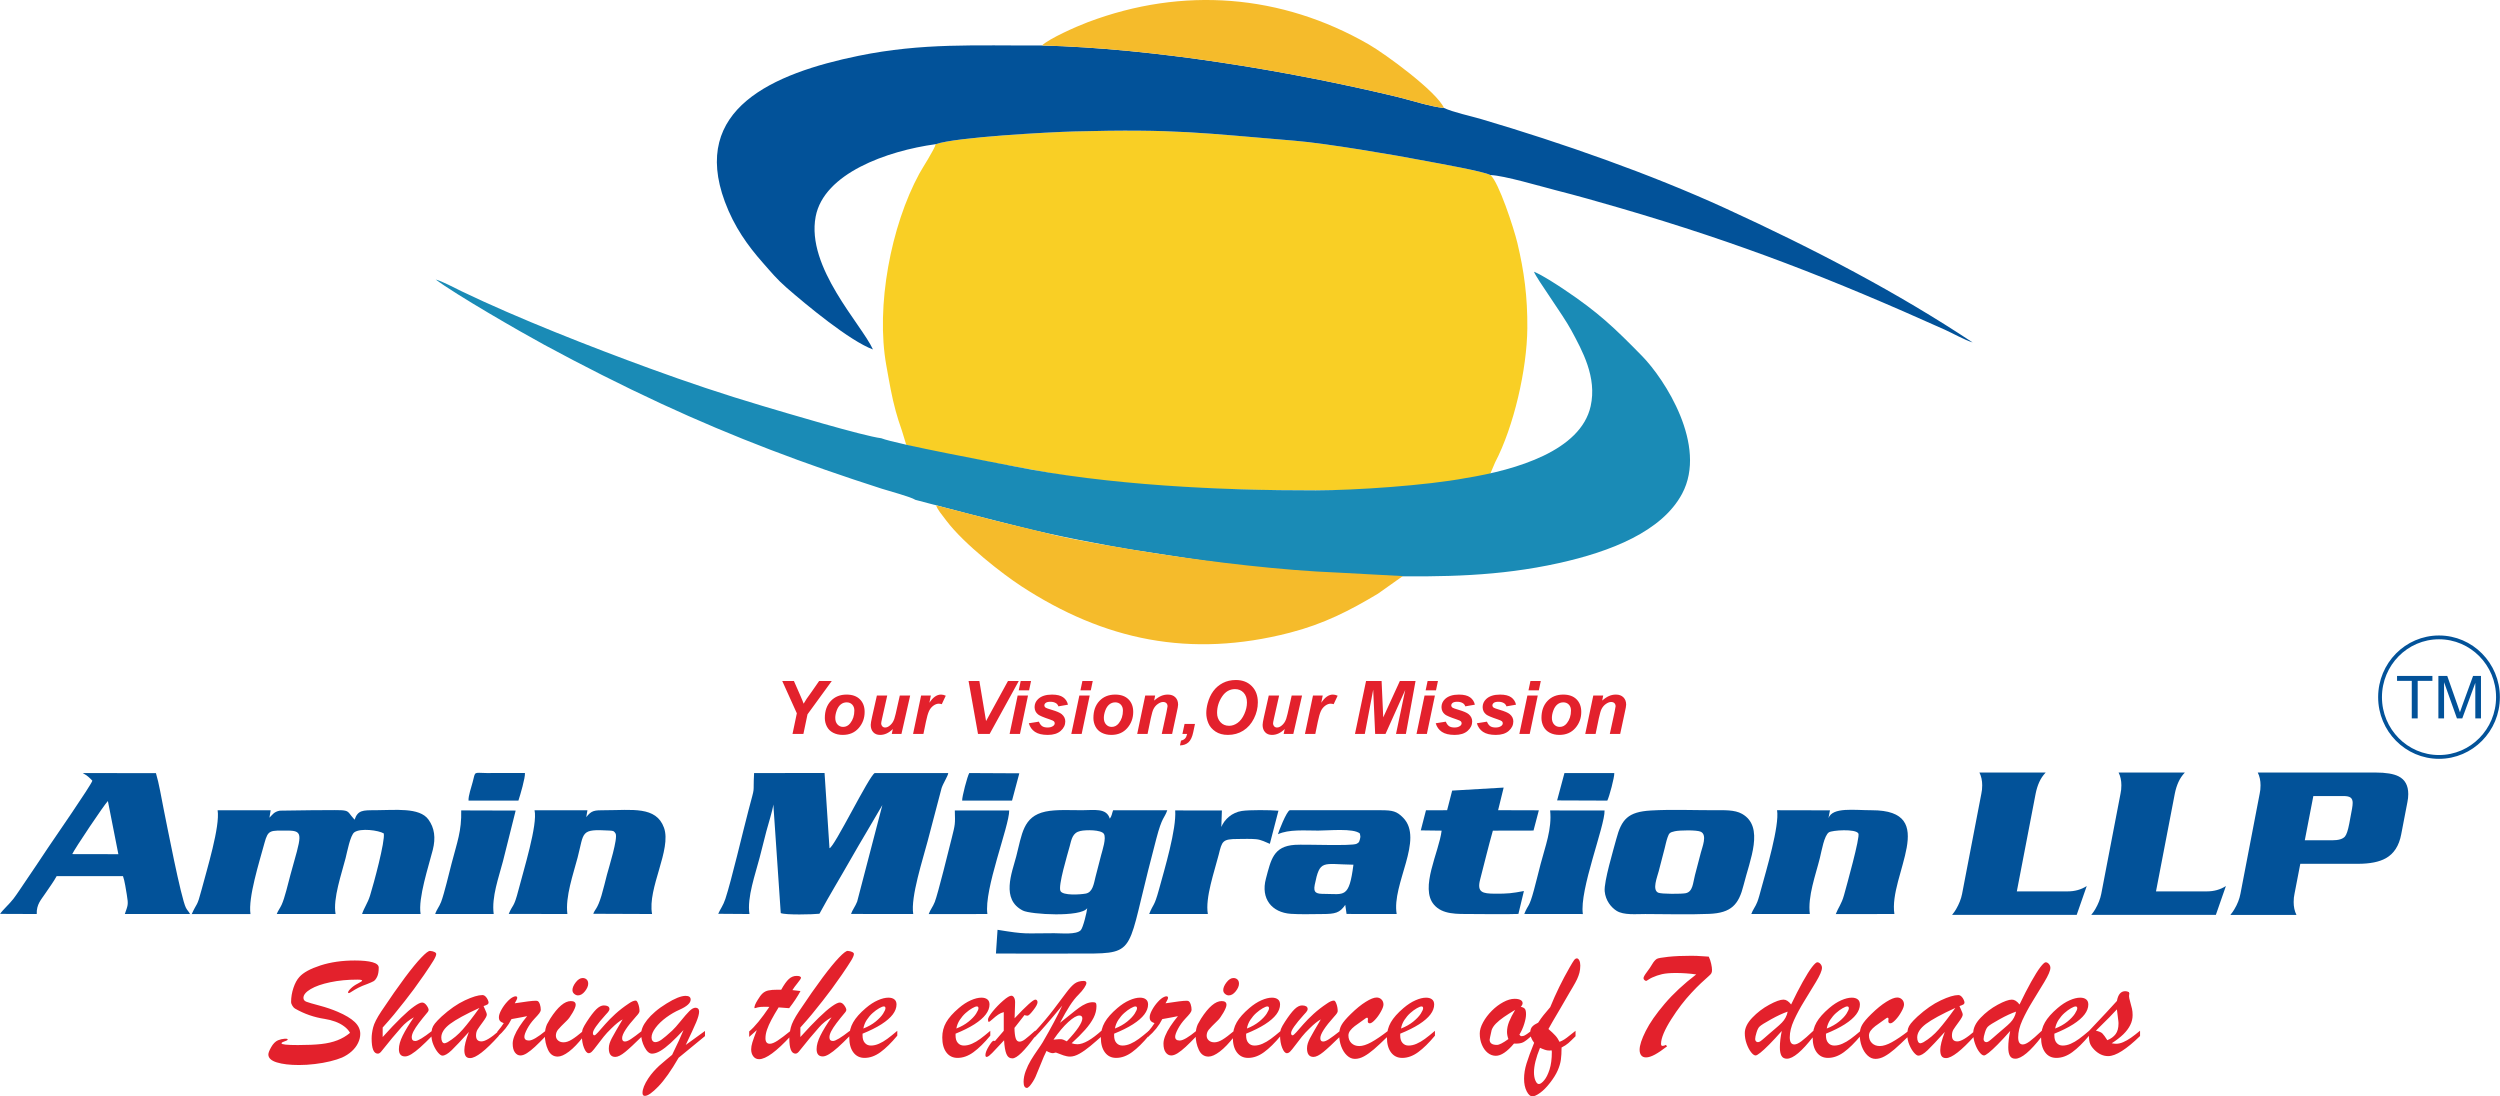 <?xml version="1.0" encoding="UTF-8"?>
<!DOCTYPE svg PUBLIC "-//W3C//DTD SVG 1.1//EN" "http://www.w3.org/Graphics/SVG/1.1/DTD/svg11.dtd">
<!-- Creator: CorelDRAW 2021.5 -->
<svg xmlns="http://www.w3.org/2000/svg" xml:space="preserve" width="6.843in" height="3.001in" version="1.1" style="shape-rendering:geometricPrecision; text-rendering:geometricPrecision; image-rendering:optimizeQuality; fill-rule:evenodd; clip-rule:evenodd"
viewBox="0 0 6848.08 3003.53"
 xmlns:xlink="http://www.w3.org/1999/xlink"
 xmlns:xodm="http://www.corel.com/coreldraw/odm/2003">
 <defs>
  <style type="text/css">
   <![CDATA[
    .str0 {stroke:#025299;stroke-width:10.43;stroke-miterlimit:22.926}
    .fil8 {fill:none}
    .fil6 {fill:#025299}
    .fil7 {fill:#025299;fill-rule:nonzero}
    .fil5 {fill:#E3212C;fill-rule:nonzero}
    .fil4 {fill:#E3212C;fill-rule:nonzero}
    .fil1 {fill:#025299}
    .fil2 {fill:#1A8BB6}
    .fil3 {fill:#F5BB2B}
    .fil0 {fill:#F9CF25}
   ]]>
  </style>
 </defs>
 <g id="Layer_x0020_1">
  <g id="_1424921372944">
   <path class="fil0" d="M2563.11 394.95c-4.24,15.74 -36.22,64.7 -44.88,80.59 -78.09,143.54 -119.62,363.64 -90.56,525.27 8.95,49.72 14.91,85.74 26.04,126.12 4.52,16.39 9.89,33.51 16.67,52.55l11.88 38.84c41.43,16.34 312.54,61.73 360.87,71.4 254.68,50.92 558.83,54.16 822.92,53.68 109.76,-0.19 302.87,-13.4 411.17,-33.73l18.2 -42.71c51.5,-98.57 87.42,-255.43 88.38,-367.67 0.73,-86.46 -8.9,-156.58 -27.18,-233.32 -9.9,-41.51 -51.32,-167.48 -73.9,-186.39 -19.28,-10.37 -140.45,-31.5 -172.69,-37.76 -87.67,-17.03 -278.29,-49.27 -363.42,-56.27 -251.51,-20.68 -326.24,-33.02 -604.74,-25.4 -69.44,1.9 -323.88,15.5 -378.75,34.82z"/>
   <path class="fil1" d="M2563.11 394.95c54.86,-19.32 309.31,-32.93 378.74,-34.83 278.5,-7.62 353.24,4.72 604.74,25.4 85.14,7 275.75,39.24 363.43,56.27 32.24,6.26 153.42,27.39 172.69,37.76 35.8,0.82 138.33,31.21 178.92,41.56 59.03,15.04 117.72,31.71 175.65,48.61 332.06,96.9 580.82,194.53 890.2,333.47 21.41,9.62 54.52,28.41 76.32,34.99 -204.58,-135.73 -432.01,-255.17 -677.74,-367.68 -206.04,-94.34 -447.71,-178.93 -668.32,-244.15 -28.9,-8.54 -77.16,-18.75 -102.36,-30.61 -35.98,-3.16 -92.49,-21.87 -129.57,-30.76 -298.47,-71.54 -666.88,-132.59 -971.75,-140.41 -182.47,0.79 -326.69,-7.71 -502.67,28.38 -234.6,48.12 -460,146.08 -366,399.53 25.83,69.66 63.52,121.39 104.11,167.38 23.34,26.46 38.38,45.04 65.47,68.65 54.12,47.14 172.41,145.3 236.18,168.84 -31.46,-69.18 -183.55,-224.97 -156.95,-364.1 22.57,-118.05 194.63,-179.83 328.89,-198.31z"/>
   <path class="fil2" d="M4015.37 1309.65c-108.29,20.33 -301.4,33.54 -411.16,33.73 -264.1,0.48 -569.69,-14.51 -824.37,-65.43 -48.33,-9.66 -324.61,-61.07 -366.03,-77.41 -49.72,-6.06 -264.72,-70.57 -325.63,-88.62 -106.75,-31.65 -207,-65.51 -309.78,-103.04 -158.81,-57.98 -359.38,-136.51 -513.47,-210.57 -18.73,-9 -54.92,-28.43 -71.64,-32.56 52.11,39.62 233.84,144.5 298.07,179.19 104.62,56.51 209.58,109.87 320.36,161.22 199.49,92.46 393.42,165.22 603.54,232.64 21.92,7.03 78.5,21.87 92.16,30.53l146.55 38.51c49.06,12.86 99.84,25.07 147.27,37.28 76.68,19.74 232.36,50.46 310.82,62.47 147.99,22.64 339.61,55.19 492.23,61.09l176.43 9.51c175.18,2.67 324.7,0.74 488.46,-35.4 143.33,-31.62 283.52,-86.98 338.65,-190.33 70.34,-131.87 -47.72,-313.81 -109.57,-377.01 -75.84,-77.49 -120.01,-119.69 -212.89,-181.87 -20.76,-13.9 -60.21,-39.84 -83.43,-49.21 8.09,20.57 79.14,117.37 102.41,160.65 29.86,55.53 70.71,128.29 52.87,207.84 -27.27,121.58 -201.98,174 -341.86,196.78z"/>
   <path class="fil3" d="M3842.57 1578.21l-176.43 -9.51c-152.63,-5.91 -343.01,-28.68 -491,-51.32 -78.46,-12.01 -233.19,-37.39 -309.86,-57.13 -47.43,-12.21 -101.65,-24.05 -150.7,-36.92l-150.35 -39.04c3.27,11.3 14.87,24.73 27.93,42.02 49.18,65.13 155.84,147.28 204.81,179.24 227.53,148.55 462.74,198.34 736.06,127.79 93.93,-24.25 164.37,-60.76 241.31,-106.74l68.24 -48.38z"/>
   <path class="fil3" d="M2854.07 124.58c304.87,7.83 673.28,68.87 971.75,140.41 37.08,8.89 93.59,27.61 129.57,30.76 -19.31,-44.42 -160.11,-147.75 -206.65,-174.48 -238.35,-136.92 -508.03,-159.07 -768.92,-60.53 -32.04,12.1 -105.65,44.77 -125.76,63.83z"/>
  </g>
  <path class="fil4" d="M2200.58 2010.64l-29.83 0 11.82 -56.55 -39.99 -88.57 31.99 0 18 40.94c4.29,9.83 7.16,16.93 8.62,21.28 2.43,-4.29 5.24,-8.85 8.48,-13.65l13.68 -19.19 20.37 -29.39 34.66 0 -66.55 91.38 -11.25 53.74zm58.71 -43.64c0,-19.56 5.47,-35.13 16.45,-46.75 10.98,-11.62 25.4,-17.43 43.27,-17.43 15.47,0 27.56,4.29 36.28,12.87 8.68,8.58 13.04,20.1 13.04,34.62 0,17.06 -5.44,31.85 -16.32,44.29 -10.88,12.46 -25.44,18.68 -43.67,18.68 -9.9,0 -18.68,-1.99 -26.32,-5.95 -7.64,-3.99 -13.34,-9.63 -17.09,-16.89 -3.75,-7.3 -5.64,-15.1 -5.64,-23.44zm80.87 -20.44c0,-6.79 -1.96,-12.23 -5.88,-16.32 -3.92,-4.09 -8.95,-6.15 -15.13,-6.15 -6.11,0 -11.55,1.92 -16.28,5.74 -4.73,3.82 -8.41,9.39 -11.05,16.65 -2.64,7.3 -3.95,14.02 -3.95,20.13 0,7.6 2.03,13.61 6.11,18.07 4.09,4.46 9.22,6.69 15.4,6.69 7.77,0 14.25,-3.38 19.53,-10.1 7.5,-9.5 11.25,-21.08 11.25,-34.73zm61.68 -41.11l28.41 0 -14.05 62.43c-1.72,7.5 -2.57,12.16 -2.57,14.02 0,3.04 1.02,5.64 3.04,7.84 2.03,2.19 4.63,3.28 7.8,3.28 2.27,0 4.5,-0.51 6.73,-1.49 2.19,-0.98 4.46,-2.5 6.79,-4.52 2.33,-2.03 4.42,-4.33 6.28,-6.93 1.86,-2.6 3.58,-6.01 5.2,-10.27 1.12,-3.14 2.43,-7.87 3.88,-14.16l11.32 -50.2 28.38 0 -23.88 105.19 -26.48 0 2.8 -13.51c-10.67,10.78 -22.29,16.15 -34.89,16.15 -7.94,0 -14.22,-2.5 -18.75,-7.47 -4.56,-4.96 -6.86,-11.65 -6.86,-20 0,-3.64 1.22,-10.87 3.65,-21.72l13.21 -58.64zm121.2 0l26.69 0 -4.02 19.79c9.79,-14.96 20.4,-22.43 31.85,-22.43 4.05,0 8.41,1.02 13.04,3.08l-10.95 23.24c-2.56,-0.91 -5.33,-1.38 -8.24,-1.38 -4.9,0 -9.86,1.86 -14.93,5.57 -5.07,3.72 -9.02,8.65 -11.86,14.87 -2.87,6.18 -5.68,16.01 -8.45,29.46l-6.79 33 -28.38 0 22.02 -105.19zm187.75 105.19l-31.89 0 -25.87 -145.12 29.59 0 18.34 109.85 60.09 -109.85 29.59 0 -79.86 145.12zm85.09 -145.12l28.34 0 -5.37 25.74 -28.38 0 5.41 -25.74zm-8.38 39.93l28.37 0 -22.02 105.19 -28.37 0 22.02 -105.19zm30.64 75.94l27.56 -4.39c2.43,5.84 5.47,9.96 9.09,12.4 3.61,2.4 8.51,3.62 14.76,3.62 6.45,0 11.62,-1.45 15.47,-4.39 2.7,-1.99 4.05,-4.46 4.05,-7.3 0,-1.96 -0.67,-3.68 -2.06,-5.2 -1.45,-1.45 -5.37,-3.24 -11.76,-5.37 -17.09,-5.68 -27.66,-10.2 -31.75,-13.51 -6.38,-5.13 -9.56,-11.89 -9.56,-20.23 0,-8.34 3.11,-15.54 9.29,-21.59 8.61,-8.41 21.41,-12.6 38.37,-12.6 13.51,0 23.71,2.5 30.61,7.47 6.92,4.96 11.28,11.69 13.14,20.17l-26.15 4.59c-1.38,-3.85 -3.61,-6.76 -6.69,-8.68 -4.22,-2.6 -9.26,-3.88 -15.17,-3.88 -5.91,0 -10.17,0.98 -12.77,2.97 -2.6,1.99 -3.88,4.29 -3.88,6.86 0,2.67 1.32,4.83 3.95,6.55 1.62,1.08 6.93,2.94 15.84,5.58 13.82,4.05 23.04,8.01 27.7,11.92 6.58,5.51 9.86,12.13 9.86,19.87 0,10 -4.19,18.68 -12.56,26.04 -8.34,7.33 -20.13,11.01 -35.37,11.01 -15.17,0 -26.86,-2.81 -35.13,-8.38 -8.28,-5.58 -13.88,-13.41 -16.86,-23.51zm146.77 -115.86l28.34 0 -5.37 25.74 -28.38 0 5.41 -25.74zm-8.38 39.93l28.37 0 -22.02 105.19 -28.37 0 22.02 -105.19zm38.54 61.55c0,-19.56 5.47,-35.13 16.45,-46.75 10.98,-11.62 25.4,-17.43 43.27,-17.43 15.47,0 27.56,4.29 36.28,12.87 8.68,8.58 13.04,20.1 13.04,34.62 0,17.06 -5.44,31.85 -16.32,44.29 -10.88,12.46 -25.44,18.68 -43.67,18.68 -9.9,0 -18.68,-1.99 -26.32,-5.95 -7.64,-3.99 -13.34,-9.63 -17.09,-16.89 -3.75,-7.3 -5.64,-15.1 -5.64,-23.44zm80.87 -20.44c0,-6.79 -1.96,-12.23 -5.88,-16.32 -3.92,-4.09 -8.95,-6.15 -15.13,-6.15 -6.11,0 -11.55,1.92 -16.28,5.74 -4.73,3.82 -8.41,9.39 -11.05,16.65 -2.64,7.3 -3.95,14.02 -3.95,20.13 0,7.6 2.03,13.61 6.11,18.07 4.09,4.46 9.22,6.69 15.4,6.69 7.77,0 14.25,-3.38 19.53,-10.1 7.5,-9.5 11.25,-21.08 11.25,-34.73zm61.11 -41.11l27.13 0 -2.73 13.82c6.75,-5.95 13.1,-10.13 18.98,-12.67 5.88,-2.53 12.06,-3.79 18.58,-3.79 8.68,0 15.54,2.5 20.57,7.53 5,5.04 7.5,11.69 7.5,20 -0.04,3.68 -1.25,10.64 -3.65,20.87l-12.73 59.42 -28.38 0 12.9 -59.59c1.86,-8.92 2.84,-14.22 2.94,-15.98 0,-3.75 -1.08,-6.65 -3.24,-8.78 -2.19,-2.13 -5.2,-3.21 -9.05,-3.21 -4.22,0 -8.88,1.76 -14.02,5.27 -5.13,3.51 -9.15,8.18 -12.09,13.95 -2.19,4.09 -4.66,12.5 -7.43,25.16l-8.92 43.17 -28.37 0 22.02 -105.19zm107.66 77.83l28.58 0 -4.76 22.6c-2.74,13.04 -7.1,22.3 -13.07,27.73 -6.01,5.44 -13.75,8.24 -23.24,8.44l2.77 -13.14c4.76,-1.05 8.41,-2.94 11.05,-5.67 2.6,-2.74 4.53,-6.93 5.78,-12.6l-12.97 0 5.87 -27.36zm59.55 -29.59c0,-8.58 1.28,-17.63 3.85,-27.16 3.38,-12.77 8.51,-23.81 15.4,-33.21 6.89,-9.39 15.61,-16.79 26.08,-22.26 10.5,-5.44 22.43,-8.17 35.84,-8.17 17.97,0 32.47,5.57 43.51,16.75 11.05,11.18 16.59,25.98 16.59,44.42 0,15.33 -3.58,30.16 -10.78,44.49 -7.19,14.36 -16.99,25.41 -29.32,33.14 -12.33,7.73 -26.28,11.59 -41.89,11.59 -13.51,0 -24.86,-3.07 -34.05,-9.22 -9.16,-6.15 -15.67,-13.75 -19.49,-22.84 -3.82,-9.09 -5.74,-18.27 -5.74,-27.53zm29.59 -0.58c0,10 3.04,18.38 9.09,25.1 6.08,6.76 14.05,10.13 23.95,10.13 8.04,0 15.77,-2.67 23.17,-7.97 7.43,-5.33 13.55,-13.41 18.41,-24.22 4.83,-10.84 7.26,-21.35 7.26,-31.62 0,-11.45 -3.07,-20.44 -9.19,-26.96 -6.15,-6.52 -13.95,-9.76 -23.44,-9.76 -14.56,0 -26.42,6.82 -35.57,20.44 -9.12,13.64 -13.68,28.58 -13.68,44.86zm141.54 -47.66l28.41 0 -14.05 62.43c-1.72,7.5 -2.57,12.16 -2.57,14.02 0,3.04 1.02,5.64 3.04,7.84 2.03,2.19 4.63,3.28 7.8,3.28 2.27,0 4.5,-0.51 6.73,-1.49 2.19,-0.98 4.46,-2.5 6.79,-4.52 2.33,-2.03 4.42,-4.33 6.28,-6.93 1.86,-2.6 3.58,-6.01 5.2,-10.27 1.12,-3.14 2.43,-7.87 3.88,-14.16l11.32 -50.2 28.38 0 -23.88 105.19 -26.48 0 2.8 -13.51c-10.67,10.78 -22.29,16.15 -34.89,16.15 -7.94,0 -14.22,-2.5 -18.75,-7.47 -4.56,-4.96 -6.86,-11.65 -6.86,-20 0,-3.64 1.22,-10.87 3.65,-21.72l13.21 -58.64zm121.2 0l26.69 0 -4.02 19.79c9.79,-14.96 20.4,-22.43 31.85,-22.43 4.05,0 8.41,1.02 13.04,3.08l-10.95 23.24c-2.56,-0.91 -5.33,-1.38 -8.24,-1.38 -4.9,0 -9.86,1.86 -14.93,5.57 -5.07,3.72 -9.02,8.65 -11.86,14.87 -2.87,6.18 -5.68,16.01 -8.45,29.46l-6.79 33 -28.38 0 22.02 -105.19zm198.69 105.19l-28.38 0 -5.37 -121.23 -23 121.23 -26.92 0 30.37 -145.12 42.56 0 4.46 99.75 45.63 -99.75 42.93 0 -26.45 145.12 -27.06 0 25.23 -120.39 -54.01 120.39zm115.32 -145.12l28.34 0 -5.37 25.74 -28.38 0 5.41 -25.74zm-8.38 39.93l28.37 0 -22.02 105.19 -28.37 0 22.02 -105.19zm30.64 75.94l27.56 -4.39c2.43,5.84 5.47,9.96 9.09,12.4 3.61,2.4 8.51,3.62 14.76,3.62 6.45,0 11.62,-1.45 15.47,-4.39 2.7,-1.99 4.05,-4.46 4.05,-7.3 0,-1.96 -0.67,-3.68 -2.06,-5.2 -1.45,-1.45 -5.37,-3.24 -11.76,-5.37 -17.09,-5.68 -27.66,-10.2 -31.75,-13.51 -6.38,-5.13 -9.56,-11.89 -9.56,-20.23 0,-8.34 3.11,-15.54 9.29,-21.59 8.61,-8.41 21.41,-12.6 38.37,-12.6 13.51,0 23.71,2.5 30.61,7.47 6.92,4.96 11.28,11.69 13.14,20.17l-26.15 4.59c-1.38,-3.85 -3.61,-6.76 -6.69,-8.68 -4.22,-2.6 -9.26,-3.88 -15.17,-3.88 -5.91,0 -10.17,0.98 -12.77,2.97 -2.6,1.99 -3.88,4.29 -3.88,6.86 0,2.67 1.32,4.83 3.95,6.55 1.62,1.08 6.93,2.94 15.84,5.58 13.82,4.05 23.04,8.01 27.7,11.92 6.58,5.51 9.86,12.13 9.86,19.87 0,10 -4.19,18.68 -12.56,26.04 -8.34,7.33 -20.13,11.01 -35.37,11.01 -15.17,0 -26.86,-2.81 -35.13,-8.38 -8.28,-5.58 -13.88,-13.41 -16.86,-23.51zm112.72 0l27.56 -4.39c2.43,5.84 5.47,9.96 9.09,12.4 3.61,2.4 8.51,3.62 14.76,3.62 6.45,0 11.62,-1.45 15.47,-4.39 2.7,-1.99 4.05,-4.46 4.05,-7.3 0,-1.96 -0.67,-3.68 -2.06,-5.2 -1.45,-1.45 -5.37,-3.24 -11.76,-5.37 -17.09,-5.68 -27.66,-10.2 -31.75,-13.51 -6.38,-5.13 -9.56,-11.89 -9.56,-20.23 0,-8.34 3.11,-15.54 9.29,-21.59 8.61,-8.41 21.41,-12.6 38.37,-12.6 13.51,0 23.71,2.5 30.61,7.47 6.92,4.96 11.28,11.69 13.14,20.17l-26.15 4.59c-1.38,-3.85 -3.61,-6.76 -6.69,-8.68 -4.22,-2.6 -9.26,-3.88 -15.17,-3.88 -5.91,0 -10.17,0.98 -12.77,2.97 -2.6,1.99 -3.88,4.29 -3.88,6.86 0,2.67 1.32,4.83 3.95,6.55 1.62,1.08 6.93,2.94 15.84,5.58 13.82,4.05 23.04,8.01 27.7,11.92 6.58,5.51 9.86,12.13 9.86,19.87 0,10 -4.19,18.68 -12.56,26.04 -8.34,7.33 -20.13,11.01 -35.37,11.01 -15.17,0 -26.86,-2.81 -35.13,-8.38 -8.28,-5.58 -13.88,-13.41 -16.86,-23.51zm146.77 -115.86l28.34 0 -5.37 25.74 -28.38 0 5.41 -25.74zm-8.38 39.93l28.37 0 -22.02 105.19 -28.37 0 22.02 -105.19zm38.54 61.55c0,-19.56 5.47,-35.13 16.45,-46.75 10.98,-11.62 25.4,-17.43 43.27,-17.43 15.47,0 27.56,4.29 36.28,12.87 8.68,8.58 13.04,20.1 13.04,34.62 0,17.06 -5.44,31.85 -16.32,44.29 -10.88,12.46 -25.44,18.68 -43.67,18.68 -9.9,0 -18.68,-1.99 -26.32,-5.95 -7.64,-3.99 -13.34,-9.63 -17.09,-16.89 -3.75,-7.3 -5.64,-15.1 -5.64,-23.44zm80.87 -20.44c0,-6.79 -1.96,-12.23 -5.88,-16.32 -3.92,-4.09 -8.95,-6.15 -15.13,-6.15 -6.11,0 -11.55,1.92 -16.28,5.74 -4.73,3.82 -8.41,9.39 -11.05,16.65 -2.64,7.3 -3.95,14.02 -3.95,20.13 0,7.6 2.03,13.61 6.11,18.07 4.09,4.46 9.22,6.69 15.4,6.69 7.77,0 14.25,-3.38 19.53,-10.1 7.5,-9.5 11.25,-21.08 11.25,-34.73zm61.11 -41.11l27.13 0 -2.73 13.82c6.75,-5.95 13.1,-10.13 18.98,-12.67 5.88,-2.53 12.06,-3.79 18.58,-3.79 8.68,0 15.54,2.5 20.57,7.53 5,5.04 7.5,11.69 7.5,20 -0.04,3.68 -1.25,10.64 -3.65,20.87l-12.73 59.42 -28.38 0 12.9 -59.59c1.86,-8.92 2.84,-14.22 2.94,-15.98 0,-3.75 -1.08,-6.65 -3.24,-8.78 -2.19,-2.13 -5.2,-3.21 -9.05,-3.21 -4.22,0 -8.88,1.76 -14.02,5.27 -5.13,3.51 -9.15,8.18 -12.09,13.95 -2.19,4.09 -4.66,12.5 -7.43,25.16l-8.92 43.17 -28.37 0 22.02 -105.19z"/>
  <g id="_1424921315728">
   <path class="fil5" d="M958.57 2829.56c-3.63,-6.67 -9.04,-12.67 -16.31,-18.01 -7.19,-5.33 -15.34,-9.64 -24.38,-12.9 -9.05,-3.26 -18.53,-5.71 -28.32,-7.27 -29.21,-4.37 -56.48,-13.79 -81.83,-28.47 -2.15,-1.11 -4.45,-3.56 -6.9,-7.34 -2.45,-3.78 -3.71,-7.42 -3.71,-10.9 0,-12.67 2.15,-25.5 6.37,-38.25 4.3,-12.82 9.71,-22.83 16.38,-30.09 10.67,-12.01 29.95,-22.53 57.82,-31.58 27.87,-8.97 59.23,-13.49 94.14,-13.49 20.83,0 36.91,1.63 48.33,4.82 11.34,3.19 17.05,8.08 17.05,14.75 0,10.9 -1.56,19.35 -4.52,25.28 -2.96,5.93 -6.15,9.86 -9.49,11.86 -3.41,1.93 -9.41,4.59 -17.94,7.93 -9.12,3.19 -17.05,6.52 -23.79,10.01 -6.75,3.48 -12.45,6.82 -17.27,10 -4.74,3.19 -7.71,4.75 -8.89,4.75 -1.41,0 -2.15,-0.59 -2.15,-1.71 0,-2.52 2.52,-6.23 7.71,-11.19 5.11,-5.04 11.49,-9.41 18.98,-13.2 8.01,-4.15 11.93,-6.82 11.93,-8.01 0,-1.85 -4.37,-2.82 -13.2,-2.82 -26.83,0 -51.52,2.37 -74.27,7.19 -22.76,4.74 -40.62,11.05 -53.74,18.83 -13.12,7.86 -19.64,15.79 -19.64,23.87 0,5.11 2.74,8.67 8.16,10.75 5.41,2.08 17.42,5.63 35.95,10.52 18.46,4.89 35.06,10.6 49.67,16.9 20.98,8.97 36.54,18.31 46.7,28.02 10.16,9.71 15.2,20.53 15.2,32.54 0,8.23 -2,16.53 -6,24.83 -3.93,8.3 -9.78,15.94 -17.42,22.91 -7.71,6.89 -16.53,12.6 -26.54,17.12 -8.53,3.63 -19.27,7.04 -32.17,10.23 -12.97,3.19 -26.98,5.71 -42.1,7.49 -15.12,1.86 -29.57,2.74 -43.29,2.74 -25.35,0 -45.74,-2.37 -61.15,-7.19 -15.42,-4.74 -23.13,-12.01 -23.13,-21.72 0,-4.3 2.59,-11.04 7.86,-20.24 5.19,-9.19 11.34,-15.42 18.46,-18.6 6.23,-2.45 12.23,-3.86 18.01,-4.23 5.78,-0.37 8.67,0.3 8.67,2.08 0,0.45 -0.22,0.89 -0.67,1.34 -0.44,0.37 -0.89,0.74 -1.48,1.04 -0.59,0.3 -1.19,0.59 -1.78,0.89 -2.89,1.19 -5.19,2.08 -7.04,2.74 -1.78,0.59 -3.26,1.26 -4.3,1.93 -1.11,0.67 -1.63,1.56 -1.63,2.67 0,3.04 14.98,4.6 44.92,4.6 26.02,0 47.37,-0.97 63.97,-2.82 16.68,-1.85 31.35,-5.26 44.1,-10.23 12.67,-4.89 24.31,-11.71 34.69,-20.39zm225.05 -5.71l0 13.72c-12.6,12.9 -23.5,23.42 -32.69,31.65 -9.19,8.16 -17.2,14.38 -24.09,18.6 -6.9,4.23 -12.67,6.3 -17.49,6.3 -11.27,0 -16.9,-6.67 -16.9,-20.02 0,-10.75 3.48,-23.13 10.53,-37.28 7.04,-14.09 17.19,-30.76 30.39,-49.89 -6.52,3.63 -12.67,7.78 -18.45,12.45 -5.86,4.74 -10.97,9.63 -15.49,14.82 -4.52,5.12 -8.23,9.49 -11.27,13.12 -9.41,10.6 -18.53,21.43 -27.21,32.54 -8.67,11.04 -14.53,18.31 -17.56,21.64 -3.04,3.34 -5.93,4.97 -8.68,4.97 -11.34,0 -16.97,-13.86 -16.97,-41.73 0,-9.12 1.41,-19.12 4.15,-30.17 2.74,-10.97 10.15,-25.57 22.16,-43.66 25.35,-37.95 47,-68.93 65.01,-93.03 18.01,-24.09 32.99,-42.33 44.85,-54.7 11.86,-12.38 19.79,-18.46 23.87,-18.16 5.04,0.45 9.12,1.48 12.23,3.04 3.11,1.56 4.67,3.41 4.67,5.41 0,3.63 -2.45,9.64 -7.49,17.94 -4.96,8.3 -13.57,21.27 -25.65,38.99 -13.2,18.6 -22.54,31.72 -28.02,39.36 -5.48,7.56 -13.72,18.38 -24.68,32.32 -10.9,14.01 -20.9,26.46 -29.95,37.36 -9.04,10.89 -19.35,22.76 -30.91,35.51l0 26.02c19.42,-21.5 36.17,-39.14 50.33,-52.85 14.16,-13.79 26.17,-24.16 36.03,-31.13 9.86,-7.04 17.05,-10.52 21.72,-10.52 4.3,0 8.38,2.59 12.16,7.71 3.78,5.11 5.63,9.34 5.63,12.6 0,1.48 -0.74,3.26 -2.15,5.41 -10.45,12.45 -18.75,22.76 -24.9,30.98 -6.15,8.16 -10.9,15.49 -14.24,21.87 -3.33,6.45 -4.96,12.01 -4.96,16.6 0,6.82 3.26,10.23 9.78,10.23 6.97,0 22.39,-9.34 46.26,-28.02zm25.42 -38.77c22.02,-20.02 43.36,-34.84 64.12,-44.55 20.68,-9.71 36.69,-14.53 47.96,-14.53 3.04,0 5.85,1.26 8.52,3.78 2.6,2.52 4.67,5.48 6.15,8.82 1.56,3.34 2.3,5.78 2.3,7.42 0,2.59 -1.04,4.52 -3.04,5.71 -2,1.26 -5.56,2.75 -10.68,4.45 1.04,2.37 2.37,5.34 3.93,8.97 1.63,3.56 2.81,6.52 3.7,8.75 0.89,2.3 1.26,4.22 1.26,6 0,3.48 -3.48,9.93 -10.53,19.42 -6.97,9.49 -11.93,16.45 -14.75,20.98 -2.82,4.52 -4.23,10.01 -4.23,16.53 0,10.67 4.89,16.08 14.75,16.08 10.16,0 26.02,-9.49 47.59,-28.46l0 13.2c-36.61,40.69 -62.85,61 -78.65,61 -5.71,0 -9.71,-1.85 -12.15,-5.56 -2.37,-3.71 -3.56,-9.12 -3.56,-16.38 0,-11.41 4.15,-27.94 12.45,-49.66 -21.2,23.42 -36.84,40.1 -47.14,50.03 -10.3,9.86 -18.75,14.83 -25.42,14.83 -3.19,0 -7.12,-2.74 -11.93,-8.23 -4.74,-5.56 -8.97,-12.67 -12.67,-21.42 -3.71,-8.75 -5.56,-17.86 -5.56,-27.21 0,-6.82 0.67,-12.53 1.93,-17.05 1.33,-4.6 3.85,-9.27 7.64,-14.01 3.78,-4.82 9.78,-11.12 18.01,-18.9zm104.08 -23.94c-37.66,17.27 -64.49,31.87 -80.5,43.88 -16.01,12.08 -24.02,24.46 -24.02,37.21 0,4.59 0.82,8.45 2.37,11.41 1.63,2.97 3.78,4.45 6.52,4.45 1.63,0 4.45,-1.04 8.45,-3.04 15.2,-8.97 29.13,-20.68 41.73,-35.14 12.6,-14.38 27.8,-34.02 45.44,-58.78zm48.77 79.61l0 -14.16c7.78,-9.26 13.71,-17.12 17.79,-23.64 -4.67,-1.63 -8.01,-3.56 -10.08,-5.93 -2.15,-2.3 -3.19,-5.78 -3.19,-10.38 0,-5.26 2.23,-11.86 6.52,-19.79 4.37,-8 9.71,-15.49 16.09,-22.46 6.37,-6.97 12.15,-11.41 17.34,-13.49 2.08,-0.97 4,-1.48 5.93,-1.48 2.89,0 4.37,1.33 4.37,4.15 0,2.45 -2.3,7.41 -6.82,14.97 29.87,-4.67 48.7,-6.97 56.56,-6.97 3.04,0 5.11,0.3 6.3,0.89 2.45,1.26 4.45,4.3 6.08,9.12 1.56,4.82 2.37,9.56 2.37,14.38 0,3.04 -1.34,6.3 -4,9.86 -2.67,3.56 -7.27,8.75 -13.79,15.57 -7.71,8.3 -14.09,17.27 -19.35,26.98 -5.19,9.71 -7.78,17.05 -7.78,21.94 0,6.82 4.22,10.23 12.6,10.23 8.82,0 24.17,-8.97 46.04,-26.98l0 14.6c-12.08,12.53 -22.02,22.46 -29.8,29.65 -7.86,7.26 -15.05,12.97 -21.72,17.27 -6.67,4.23 -12.6,6.37 -17.86,6.37 -6.08,0 -11.12,-2.82 -15.2,-8.38 -4.08,-5.56 -6.08,-13.64 -6.08,-24.16 0,-6.23 1.63,-13.34 4.82,-21.27 3.19,-8.01 7.86,-16.61 14.01,-25.94 6.15,-9.34 13.05,-18.68 20.76,-27.95 -4.08,0.89 -8.6,1.78 -13.72,2.74 -5.04,0.97 -10.38,1.93 -16.08,2.97 -5.63,0.96 -10.01,1.78 -13.05,2.37 -8.97,18.01 -22.02,34.32 -39.07,48.92zm221.19 -113.86c-3.63,0 -7.04,-1.41 -10.3,-4.15 -3.26,-2.74 -4.89,-6.23 -4.89,-10.38 0,-6.37 3.04,-13.49 9.12,-21.35 6.08,-7.78 12.38,-11.71 18.83,-11.71 4.37,0 8.01,1.33 10.9,4 2.89,2.67 4.3,6.6 4.3,11.64 0,6.23 -2.97,13.12 -8.9,20.68 -5.93,7.49 -12.3,11.27 -19.05,11.27zm14.75 97.03l0 15.86c-14.08,18.09 -27.2,31.8 -39.36,40.99 -12.15,9.19 -22.46,13.79 -30.98,13.79 -11.93,0 -20.76,-6.23 -26.54,-18.68 -5.78,-12.45 -8.67,-26.09 -8.67,-40.84 0,-5.63 0.59,-11.04 1.7,-16.16 1.19,-5.19 2.6,-9.42 4.15,-12.75 1.63,-3.34 4.59,-8.53 8.97,-15.64 20.54,-32.02 39.36,-48.03 56.41,-48.03 8.82,0 13.27,3.41 13.27,10.23 0,4.59 -2.89,11.86 -8.6,21.72 -5.71,9.86 -10.82,16.9 -15.27,21.13 -12.6,12.16 -20.83,20.61 -24.61,25.35 -3.85,4.82 -5.78,10.23 -5.78,16.31 0,5.19 1.93,9.56 5.85,13.05 3.93,3.48 8.97,5.19 15.2,5.19 6.82,0 14.31,-2.52 22.46,-7.49 8.16,-4.97 18.75,-12.97 31.8,-24.02zm144.4 -39.29c-25.5,28.39 -38.25,48.18 -38.25,59.3 0,6.23 2.52,9.34 7.64,9.34 4.15,0 9.64,-2.22 16.38,-6.67 6.75,-4.37 17.27,-12.23 31.58,-23.5l0 14.9c-20.54,20.31 -36.32,34.99 -47.29,43.95 -11.05,8.97 -20.02,13.49 -26.99,13.49 -11.86,0 -17.79,-7.86 -17.79,-23.5 0,-4.59 0.74,-9.19 2.15,-13.64 1.48,-4.52 3.48,-9.19 6,-14.01 2.52,-4.89 6.37,-11.79 11.63,-20.83 5.19,-9.12 11.19,-19.35 18.01,-30.76 -8.23,4.23 -18.6,12.53 -31.06,24.91 -8.15,7.86 -14.97,15.27 -20.68,22.31 -5.63,7.04 -11.64,14.82 -18.08,23.42 -6.45,8.67 -11.19,14.46 -14.16,17.42 -2.96,2.97 -5.93,4.45 -8.97,4.45 -4.67,0 -8.9,-4.82 -12.82,-14.53 -3.93,-9.71 -5.85,-21.05 -5.85,-33.95 0,-7.93 0.89,-14.16 2.74,-18.68 1.78,-4.45 5.33,-10.82 10.75,-19.12 9.93,-15.35 18.6,-26.61 25.8,-33.8 7.27,-7.12 14.23,-10.75 20.83,-10.75 4.67,0 8.37,0.82 11.19,2.37 2.82,1.63 4.23,4.08 4.23,7.41 0,1.48 -0.37,2.97 -1.26,4.6 -0.89,1.63 -1.85,3.04 -2.97,4.37 -1.04,1.26 -3.33,3.85 -6.82,7.56 -22.83,25.35 -34.25,41.81 -34.25,49.29 0,4.22 1.41,6.3 4.15,6.3 1.71,0 5.04,-2.82 10.08,-8.38 4.96,-5.56 11.41,-12.9 19.27,-21.94 7.93,-9.04 17.27,-18.46 28.02,-28.32 10.82,-9.86 23.05,-19.35 36.77,-28.46 7.71,-5.41 14.08,-8.08 19.12,-8.08 2.38,0 4.6,3.19 6.9,9.56 2.23,6.37 3.34,12.82 3.34,19.42 0,3.19 -3.11,8.01 -9.34,14.53zm188.73 53.81l-72.2 59.3c-20.31,35.06 -38.69,61.23 -55.37,78.5 -16.6,17.27 -28.98,25.94 -37.06,25.94 -4.37,0 -6.52,-2.67 -6.52,-8.01 0,-10.45 5.26,-23.79 15.86,-39.96 4.15,-6.37 8.97,-12.6 14.38,-18.68 5.41,-6.08 10.6,-11.34 15.42,-15.79 4.81,-4.37 11.26,-9.86 19.2,-16.46 8.01,-6.6 13.42,-11.12 16.31,-13.56 14.46,-29.58 24.83,-52.11 31.21,-67.75 -13.57,14.45 -25.42,26.39 -35.58,35.65 -10.15,9.27 -19.42,16.38 -27.87,21.42 -8.45,4.97 -16.08,7.49 -22.9,7.49 -7.41,0 -14.16,-5.93 -20.39,-17.72 -6.23,-11.78 -9.34,-23.94 -9.34,-36.39 0,-5.78 1.33,-11.86 4,-18.24 2.67,-6.37 6.89,-13.12 12.6,-20.38 5.71,-7.27 12.97,-14.68 21.79,-22.24 8.82,-7.64 19.2,-15.05 31.06,-22.31 22.46,-14.01 39.88,-21.05 52.34,-21.05 9.26,0 13.86,3.41 13.86,10.23 0,9.34 -10.01,18.53 -30.17,27.58 -12.3,5.33 -24.46,12.38 -36.54,21.2 -12.08,8.9 -21.87,18.23 -29.28,28.17 -7.49,9.86 -11.19,18.83 -11.19,26.76 0,3.93 0.97,7.04 2.82,9.34 1.93,2.3 4.37,3.48 7.41,3.48 5.04,0 10.82,-2.3 17.35,-6.97 6.52,-4.59 16.16,-12.82 28.91,-24.53 5.78,-5.33 13.49,-14.01 23.13,-25.94 9.64,-11.93 17.57,-21.13 23.87,-27.43 6.3,-6.3 12.01,-9.41 17.05,-9.41 2.89,0 5.26,0.89 7.04,2.74 1.86,1.78 2.75,4.45 2.75,7.93 0,6.67 -2.67,16.31 -7.94,28.98 -5.33,12.67 -14.9,33.43 -28.68,62.27l52.7 -38.25 0 14.08zm199.55 -127.12l9.34 0c7.71,-13.79 14.61,-23.5 20.83,-29.21 6.23,-5.71 13.34,-8.6 21.27,-8.6 8.01,0 12.01,1.85 12.01,5.41 0,1.78 -3.11,6.45 -9.34,14.16 -6.23,7.64 -10.97,14.08 -14.16,19.35 4.89,0.52 9.34,1.04 13.12,1.49 3.86,0.44 6.9,0.81 9.05,1.11 -8.23,15.27 -18.61,30.91 -31.06,46.92 -4.08,-0.3 -7.49,-0.52 -10.23,-0.74 -2.74,-0.22 -5.48,-0.45 -8.38,-0.67 -2.82,-0.22 -6.23,-0.45 -10.3,-0.74 -7.78,12.6 -14.38,23.87 -19.64,33.8 -5.26,9.93 -9.34,19.05 -12.16,27.35 -2.82,8.23 -4.22,16.09 -4.22,23.43 0,10 4,15.05 11.93,15.05 5.48,0 12.75,-2.97 21.64,-8.82 8.9,-5.85 20.76,-14.83 35.73,-26.98l0 14.45c-39.14,42.4 -68.05,63.6 -86.73,63.6 -6.52,0 -11.79,-2.52 -15.72,-7.56 -4,-5.12 -6,-11.64 -6,-19.57 0,-5.34 1.11,-11.71 3.34,-19.05 2.3,-7.42 6.3,-18.53 12.08,-33.43 -2,1.78 -3.93,3.41 -5.71,5.11 -1.86,1.63 -3.48,3.19 -5.04,4.52 -1.48,1.41 -3.11,2.82 -4.89,4.37 -1.71,1.49 -3.48,3.04 -5.19,4.67l0 -15.05c15.2,-12.75 33.58,-35.14 55.22,-67.23 -2.22,-0.07 -4.22,-0.22 -6.15,-0.3 -1.85,-0.07 -4.07,-0.07 -6.67,-0.07 -8.6,0 -14.97,0.52 -19.12,1.71 -1.78,0.45 -3.41,0.89 -4.89,1.41 -1.56,0.52 -2.6,0.74 -3.19,0.74 -0.59,0 -0.89,-0.45 -0.89,-1.26 0,-4.74 2.96,-11.86 8.97,-21.35 4.74,-8.08 9.27,-14.09 13.57,-18.01 4.3,-3.93 9.49,-6.6 15.64,-7.93 6.15,-1.41 14.83,-2.08 25.94,-2.08zm197.4 112.52l0 13.72c-12.6,12.9 -23.5,23.42 -32.69,31.65 -9.19,8.16 -17.2,14.38 -24.09,18.6 -6.9,4.23 -12.67,6.3 -17.49,6.3 -11.27,0 -16.9,-6.67 -16.9,-20.02 0,-10.75 3.48,-23.13 10.53,-37.28 7.04,-14.09 17.19,-30.76 30.39,-49.89 -6.52,3.63 -12.67,7.78 -18.45,12.45 -5.86,4.74 -10.97,9.63 -15.49,14.82 -4.52,5.12 -8.23,9.49 -11.27,13.12 -9.41,10.6 -18.53,21.43 -27.21,32.54 -8.67,11.04 -14.53,18.31 -17.56,21.64 -3.04,3.34 -5.93,4.97 -8.68,4.97 -11.34,0 -16.97,-13.86 -16.97,-41.73 0,-9.12 1.41,-19.12 4.15,-30.17 2.74,-10.97 10.15,-25.57 22.16,-43.66 25.35,-37.95 47,-68.93 65.01,-93.03 18.01,-24.09 32.99,-42.33 44.85,-54.7 11.86,-12.38 19.79,-18.46 23.87,-18.16 5.04,0.45 9.12,1.48 12.23,3.04 3.11,1.56 4.67,3.41 4.67,5.41 0,3.63 -2.45,9.64 -7.49,17.94 -4.96,8.3 -13.57,21.27 -25.65,38.99 -13.2,18.6 -22.54,31.72 -28.02,39.36 -5.48,7.56 -13.72,18.38 -24.68,32.32 -10.9,14.01 -20.9,26.46 -29.95,37.36 -9.04,10.89 -19.35,22.76 -30.91,35.51l0 26.02c19.42,-21.5 36.17,-39.14 50.33,-52.85 14.16,-13.79 26.17,-24.16 36.03,-31.13 9.86,-7.04 17.05,-10.52 21.72,-10.52 4.3,0 8.38,2.59 12.16,7.71 3.78,5.11 5.63,9.34 5.63,12.6 0,1.48 -0.74,3.26 -2.15,5.41 -10.45,12.45 -18.75,22.76 -24.9,30.98 -6.15,8.16 -10.9,15.49 -14.24,21.87 -3.33,6.45 -4.96,12.01 -4.96,16.6 0,6.82 3.26,10.23 9.78,10.23 6.97,0 22.39,-9.34 46.26,-28.02zm34.77 7.93l0 5.41c0,8.52 2.08,15.19 6.3,19.94 4.22,4.81 9.71,7.19 16.53,7.19 7.04,0 14.46,-1.63 22.02,-4.96 7.64,-3.34 15.2,-7.79 22.68,-13.27 7.56,-5.48 16.75,-12.9 27.58,-22.16l0 13.27c-16.31,19.64 -31.65,34.76 -46.03,45.22 -14.31,10.45 -28.84,15.71 -43.66,15.71 -12.82,0 -23.05,-4.96 -30.61,-14.97 -7.49,-10.01 -11.26,-23.64 -11.26,-41.07 0,-15.19 3.56,-28.98 10.67,-41.36 7.04,-12.38 18.6,-25.42 34.69,-39.14 11.05,-9.42 21.94,-16.53 32.84,-21.28 10.82,-4.82 20.53,-7.19 29.06,-7.19 6.82,0 12.23,1.56 16.16,4.67 4,3.11 6,7.78 6,14.01 0,9.12 -3.41,18.23 -10.23,27.28 -6.82,9.04 -17.2,18.01 -31.13,26.98 -14.01,8.9 -31.2,17.49 -51.59,25.72zm2.15 -14.08c13.05,-5.12 24.17,-11.42 33.43,-18.9 9.27,-7.49 16.09,-14.75 20.54,-21.57 4.37,-6.89 6.6,-11.93 6.6,-15.12 0,-3.33 -1.48,-4.96 -4.52,-4.96 -2.67,0 -6.9,1.63 -12.75,4.96 -5.86,3.34 -11.79,7.71 -17.79,13.05 -6,5.33 -11.34,11.63 -16.16,18.9 -4.74,7.19 -7.86,15.12 -9.34,23.65zm252.63 14.08l0 5.41c0,8.52 2.08,15.19 6.3,19.94 4.22,4.81 9.71,7.19 16.53,7.19 7.04,0 14.46,-1.63 22.02,-4.96 7.64,-3.34 15.2,-7.79 22.68,-13.27 7.56,-5.48 16.75,-12.9 27.58,-22.16l0 13.27c-16.31,19.64 -31.65,34.76 -46.03,45.22 -14.31,10.45 -28.84,15.71 -43.66,15.71 -12.82,0 -23.05,-4.96 -30.61,-14.97 -7.49,-10.01 -11.26,-23.64 -11.26,-41.07 0,-15.19 3.56,-28.98 10.67,-41.36 7.04,-12.38 18.6,-25.42 34.69,-39.14 11.05,-9.42 21.94,-16.53 32.84,-21.28 10.82,-4.82 20.53,-7.19 29.06,-7.19 6.82,0 12.23,1.56 16.16,4.67 4,3.11 6,7.78 6,14.01 0,9.12 -3.41,18.23 -10.23,27.28 -6.82,9.04 -17.2,18.01 -31.13,26.98 -14.01,8.9 -31.2,17.49 -51.59,25.72zm2.15 -14.08c13.05,-5.12 24.17,-11.42 33.43,-18.9 9.27,-7.49 16.09,-14.75 20.54,-21.57 4.37,-6.89 6.6,-11.93 6.6,-15.12 0,-3.33 -1.48,-4.96 -4.52,-4.96 -2.67,0 -6.9,1.63 -12.75,4.96 -5.86,3.34 -11.79,7.71 -17.79,13.05 -6,5.33 -11.34,11.63 -16.16,18.9 -4.74,7.19 -7.86,15.12 -9.34,23.65zm129.87 6.23l0 -51.22c-5.34,1.33 -10.45,3.63 -15.35,6.97 -4.82,3.34 -9.93,7.42 -15.42,12.38 -5.41,4.89 -8.75,7.34 -10.08,7.34 -1.56,0 -2.37,-2.08 -2.37,-6.3 0,-4.15 4.3,-11.56 12.9,-22.24 8.67,-10.6 18.16,-20.46 28.61,-29.5 10.38,-9.05 17.94,-13.57 22.53,-13.57 2.74,0 5.19,1.56 7.19,4.74 2,3.19 3.04,7.56 3.04,13.05 0,3.63 -0.07,6.97 -0.22,10.01 -0.15,3.04 -0.3,7.04 -0.45,12.15 -0.15,5.04 -0.37,12.38 -0.67,21.87 32.02,-34.1 51,-51.15 56.93,-51.15 1.71,0 3.11,0.67 4.22,2.08 1.11,1.33 1.63,3.04 1.63,5.11 0,4.74 -3.85,12.08 -11.64,21.94 -7.71,9.93 -12.9,14.9 -15.49,14.9 -3.63,0 -6.45,-0.59 -8.45,-1.78l-27.58 35.21c0.22,12.67 1.41,22.16 3.34,28.39 1.93,6.23 5.48,9.34 10.52,9.34 4.37,0 9.41,-2.15 15.2,-6.52 5.78,-4.3 15.2,-12.38 28.24,-24.09l0 14.98c-29.65,40.99 -50.7,61.45 -63.01,61.45 -7.64,0 -13.12,-4.08 -16.38,-12.15 -3.26,-8.08 -5.41,-20.54 -6.37,-37.36 -5.11,5.26 -11.04,11.56 -17.79,18.98 -6.82,7.41 -11.78,12.67 -14.9,15.79 -3.12,3.11 -5.93,5.63 -8.45,7.71 -2.6,2 -4.82,3.04 -6.9,3.04 -2,0 -3.04,-1.78 -3.04,-5.26 0,-5.78 3.11,-13.79 9.27,-23.94 6.15,-10.16 10.6,-15.2 13.34,-15.2 0.3,0 0.97,0.15 1.93,0.45 1.04,0.3 1.56,0.45 1.56,0.45l24.09 -28.02zm84.51 18.16l0 -15.12c20.31,-22.01 37.8,-42.77 52.48,-62.12 14.68,-19.42 26.32,-34.84 34.84,-46.25 8.53,-11.42 16.09,-19.5 22.61,-24.24 6.52,-4.67 14.68,-7.04 24.54,-7.04 4.89,0 7.41,1.86 7.41,5.63 0,3.04 -2,7.56 -6,13.49 -4,5.93 -9.12,12.01 -15.34,18.23 -8.23,8.16 -16.31,18.31 -24.16,30.54 -7.94,12.23 -16.83,27.87 -26.84,46.85 7.78,-6.08 16.83,-13.34 27.06,-21.65 10.15,-8.3 18.53,-14.82 24.98,-19.57 6.45,-4.67 12.82,-8.38 19.12,-11.12 6.3,-2.75 12.6,-4.15 18.98,-4.15 4.08,0 6.67,0.74 7.93,2.15 1.26,1.48 1.86,4.3 1.86,8.45 0,11.05 -2.67,21.8 -8.01,32.24 -5.41,10.45 -13.05,21.35 -23.05,32.62 -10.01,11.34 -22.31,23.57 -36.99,36.91 5.11,1.86 10.3,2.82 15.71,2.82 16.75,0 39.29,-12.82 67.53,-38.4l0 15.64c-10.97,9.86 -21.8,19.12 -32.24,27.87 -10.53,8.67 -20.39,15.64 -29.65,20.83 -9.27,5.26 -17.79,7.86 -25.65,7.86 -2.89,0 -5.93,-0.3 -9.19,-0.96 -3.26,-0.67 -6.3,-1.48 -9.04,-2.45 -2.75,-0.89 -6.3,-2.22 -10.68,-4 -4.3,-1.78 -7.63,-2.97 -9.93,-3.71 -4.67,1.19 -7.26,1.78 -7.86,1.78 -5.04,0 -10.97,-2.08 -17.79,-6.15 -4.82,9.27 -10.01,21.2 -15.72,35.95 -5.78,14.68 -10.6,26.32 -14.45,34.99 -3.93,8.67 -9.12,16.97 -15.64,24.98 -3.63,3.63 -6.15,5.41 -7.64,5.41 -6.23,0 -9.34,-5.49 -9.34,-16.53 0,-9.56 1.93,-19.5 5.78,-29.8 3.85,-10.38 8.53,-20.16 14.09,-29.43 5.63,-9.27 11.71,-18.68 18.38,-28.17 6.67,-9.41 11.34,-16.53 14.09,-21.13 22.9,-39.36 40.7,-72.79 53.45,-100.44 -33.29,40.48 -58.49,69.53 -75.61,87.17zm88.21 10.68c14.31,-15.05 24.98,-27.87 32.02,-38.4 7.04,-10.6 10.52,-18.68 10.52,-24.31 0,-5.33 -2.67,-8.01 -8.01,-8.01 -7.27,0 -17.42,5.93 -30.54,17.86 -13.12,11.93 -26.61,28.02 -40.47,48.26 10.67,-1.11 17.86,-1.56 21.5,-1.19 3.56,0.37 8.6,2.3 14.97,5.78zm129.65 -20.98l0 5.41c0,8.52 2.08,15.19 6.3,19.94 4.22,4.81 9.71,7.19 16.53,7.19 7.04,0 14.46,-1.63 22.02,-4.96 7.64,-3.34 15.2,-7.79 22.68,-13.27 7.56,-5.48 16.75,-12.9 27.58,-22.16l0 13.27c-16.31,19.64 -31.65,34.76 -46.03,45.22 -14.31,10.45 -28.84,15.71 -43.66,15.71 -12.82,0 -23.05,-4.96 -30.61,-14.97 -7.49,-10.01 -11.26,-23.64 -11.26,-41.07 0,-15.19 3.56,-28.98 10.67,-41.36 7.04,-12.38 18.6,-25.42 34.69,-39.14 11.05,-9.42 21.94,-16.53 32.84,-21.28 10.82,-4.82 20.53,-7.19 29.06,-7.19 6.82,0 12.23,1.56 16.16,4.67 4,3.11 6,7.78 6,14.01 0,9.12 -3.41,18.23 -10.23,27.28 -6.82,9.04 -17.2,18.01 -31.13,26.98 -14.01,8.9 -31.2,17.49 -51.59,25.72zm2.15 -14.08c13.05,-5.12 24.17,-11.42 33.43,-18.9 9.27,-7.49 16.09,-14.75 20.54,-21.57 4.37,-6.89 6.6,-11.93 6.6,-15.12 0,-3.33 -1.48,-4.96 -4.52,-4.96 -2.67,0 -6.9,1.63 -12.75,4.96 -5.86,3.34 -11.79,7.71 -17.79,13.05 -6,5.33 -11.34,11.63 -16.16,18.9 -4.74,7.19 -7.86,15.12 -9.34,23.65z"/>
   <path class="fil5" d="M3144.71 2840.75l0 -14.16c7.78,-9.26 13.71,-17.12 17.79,-23.64 -4.67,-1.63 -8.01,-3.56 -10.08,-5.93 -2.15,-2.3 -3.19,-5.78 -3.19,-10.38 0,-5.26 2.23,-11.86 6.52,-19.79 4.37,-8 9.71,-15.49 16.09,-22.46 6.37,-6.97 12.15,-11.41 17.34,-13.49 2.08,-0.97 4,-1.48 5.93,-1.48 2.89,0 4.37,1.33 4.37,4.15 0,2.45 -2.3,7.41 -6.82,14.97 29.87,-4.67 48.7,-6.97 56.56,-6.97 3.04,0 5.11,0.3 6.3,0.89 2.45,1.26 4.45,4.3 6.08,9.12 1.56,4.82 2.37,9.56 2.37,14.38 0,3.04 -1.34,6.3 -4,9.86 -2.67,3.56 -7.27,8.75 -13.79,15.57 -7.71,8.3 -14.09,17.27 -19.35,26.98 -5.19,9.71 -7.78,17.05 -7.78,21.94 0,6.82 4.22,10.23 12.6,10.23 8.82,0 24.17,-8.97 46.04,-26.98l0 14.6c-12.08,12.53 -22.02,22.46 -29.8,29.65 -7.86,7.26 -15.05,12.97 -21.72,17.27 -6.67,4.23 -12.6,6.37 -17.86,6.37 -6.08,0 -11.12,-2.82 -15.2,-8.38 -4.08,-5.56 -6.08,-13.64 -6.08,-24.16 0,-6.23 1.63,-13.34 4.82,-21.27 3.19,-8.01 7.86,-16.61 14.01,-25.94 6.15,-9.34 13.05,-18.68 20.76,-27.95 -4.08,0.89 -8.6,1.78 -13.72,2.74 -5.04,0.97 -10.38,1.93 -16.08,2.97 -5.63,0.96 -10.01,1.78 -13.05,2.37 -8.97,18.01 -22.02,34.32 -39.07,48.92zm221.19 -113.86c-3.63,0 -7.04,-1.41 -10.3,-4.15 -3.26,-2.74 -4.89,-6.23 -4.89,-10.38 0,-6.37 3.04,-13.49 9.12,-21.35 6.08,-7.78 12.38,-11.71 18.83,-11.71 4.37,0 8.01,1.33 10.9,4 2.89,2.67 4.3,6.6 4.3,11.64 0,6.23 -2.97,13.12 -8.9,20.68 -5.93,7.49 -12.3,11.27 -19.05,11.27zm14.75 97.03l0 15.86c-14.08,18.09 -27.2,31.8 -39.36,40.99 -12.15,9.19 -22.46,13.79 -30.98,13.79 -11.93,0 -20.76,-6.23 -26.54,-18.68 -5.78,-12.45 -8.67,-26.09 -8.67,-40.84 0,-5.63 0.59,-11.04 1.7,-16.16 1.19,-5.19 2.6,-9.42 4.15,-12.75 1.63,-3.34 4.59,-8.53 8.97,-15.64 20.54,-32.02 39.36,-48.03 56.41,-48.03 8.82,0 13.27,3.41 13.27,10.23 0,4.59 -2.89,11.86 -8.6,21.72 -5.71,9.86 -10.82,16.9 -15.27,21.13 -12.6,12.16 -20.83,20.61 -24.61,25.35 -3.85,4.82 -5.78,10.23 -5.78,16.31 0,5.19 1.93,9.56 5.85,13.05 3.93,3.48 8.97,5.19 15.2,5.19 6.82,0 14.31,-2.52 22.46,-7.49 8.16,-4.97 18.75,-12.97 31.8,-24.02zm32.77 7.86l0 5.41c0,8.52 2.08,15.19 6.3,19.94 4.22,4.81 9.71,7.19 16.53,7.19 7.04,0 14.46,-1.63 22.02,-4.96 7.64,-3.34 15.2,-7.79 22.68,-13.27 7.56,-5.48 16.75,-12.9 27.58,-22.16l0 13.27c-16.31,19.64 -31.65,34.76 -46.03,45.22 -14.31,10.45 -28.84,15.71 -43.66,15.71 -12.82,0 -23.05,-4.96 -30.61,-14.97 -7.49,-10.01 -11.26,-23.64 -11.26,-41.07 0,-15.19 3.56,-28.98 10.67,-41.36 7.04,-12.38 18.6,-25.42 34.69,-39.14 11.05,-9.42 21.94,-16.53 32.84,-21.28 10.82,-4.82 20.53,-7.19 29.06,-7.19 6.82,0 12.23,1.56 16.16,4.67 4,3.11 6,7.78 6,14.01 0,9.12 -3.41,18.23 -10.23,27.28 -6.82,9.04 -17.2,18.01 -31.13,26.98 -14.01,8.9 -31.2,17.49 -51.59,25.72zm2.15 -14.08c13.05,-5.12 24.17,-11.42 33.43,-18.9 9.27,-7.49 16.09,-14.75 20.54,-21.57 4.37,-6.89 6.6,-11.93 6.6,-15.12 0,-3.33 -1.48,-4.96 -4.52,-4.96 -2.67,0 -6.9,1.63 -12.75,4.96 -5.86,3.34 -11.79,7.71 -17.79,13.05 -6,5.33 -11.34,11.63 -16.16,18.9 -4.74,7.19 -7.86,15.12 -9.34,23.65zm239.36 -33.06c-25.5,28.39 -38.25,48.18 -38.25,59.3 0,6.23 2.52,9.34 7.64,9.34 4.15,0 9.64,-2.22 16.38,-6.67 6.75,-4.37 17.27,-12.23 31.58,-23.5l0 14.9c-20.54,20.31 -36.32,34.99 -47.29,43.95 -11.05,8.97 -20.02,13.49 -26.99,13.49 -11.86,0 -17.79,-7.86 -17.79,-23.5 0,-4.59 0.74,-9.19 2.15,-13.64 1.48,-4.52 3.48,-9.19 6,-14.01 2.52,-4.89 6.37,-11.79 11.63,-20.83 5.19,-9.12 11.19,-19.35 18.01,-30.76 -8.23,4.23 -18.6,12.53 -31.06,24.91 -8.15,7.86 -14.97,15.27 -20.68,22.31 -5.63,7.04 -11.64,14.82 -18.08,23.42 -6.45,8.67 -11.19,14.46 -14.16,17.42 -2.96,2.97 -5.93,4.45 -8.97,4.45 -4.67,0 -8.9,-4.82 -12.82,-14.53 -3.93,-9.71 -5.85,-21.05 -5.85,-33.95 0,-7.93 0.89,-14.16 2.74,-18.68 1.78,-4.45 5.33,-10.82 10.75,-19.12 9.93,-15.35 18.6,-26.61 25.8,-33.8 7.27,-7.12 14.23,-10.75 20.83,-10.75 4.67,0 8.37,0.82 11.19,2.37 2.82,1.63 4.23,4.08 4.23,7.41 0,1.48 -0.37,2.97 -1.26,4.6 -0.89,1.63 -1.85,3.04 -2.97,4.37 -1.04,1.26 -3.33,3.85 -6.82,7.56 -22.83,25.35 -34.25,41.81 -34.25,49.29 0,4.22 1.41,6.3 4.15,6.3 1.71,0 5.04,-2.82 10.08,-8.38 4.96,-5.56 11.41,-12.9 19.27,-21.94 7.93,-9.04 17.27,-18.46 28.02,-28.32 10.82,-9.86 23.05,-19.35 36.77,-28.46 7.71,-5.41 14.08,-8.08 19.12,-8.08 2.38,0 4.6,3.19 6.9,9.56 2.23,6.37 3.34,12.82 3.34,19.42 0,3.19 -3.11,8.01 -9.34,14.53zm146.7 39.81l0 14.53c-15.49,15.2 -28.1,26.98 -37.88,35.36 -9.78,8.38 -18.9,14.9 -27.35,19.5 -8.53,4.67 -16.75,6.97 -24.91,6.97 -7.93,0 -15.27,-3.11 -21.87,-9.42 -6.67,-6.3 -11.86,-14.6 -15.64,-24.76 -3.78,-10.23 -5.63,-21.05 -5.63,-32.54 0,-9.78 2.15,-18.6 6.52,-26.24 4.3,-7.71 12.68,-17.64 25.13,-29.8 14.75,-14.45 28.47,-25.65 41.14,-33.5 12.67,-7.94 22.61,-11.86 29.87,-11.86 5.19,0 9.63,1.78 13.27,5.41 3.63,3.63 5.41,8.23 5.41,13.71 0,4.67 -2.37,11.27 -7.19,19.79 -4.74,8.6 -10.08,16.01 -16.09,22.31 -5.93,6.3 -10.6,9.49 -14.08,9.49 -3.78,0 -5.63,-2 -5.63,-6.08 0.15,-1.19 0.22,-2.3 0.3,-3.26 0.07,-1.04 0.15,-2.08 0.15,-3.04 0,-1.78 -0.67,-2.74 -1.86,-2.97 -1.26,-0.22 -2.74,0.3 -4.44,1.63 -14.46,10.16 -24.39,17.27 -29.8,21.35 -5.33,4.15 -9.56,8.31 -12.67,12.53 -3.11,4.15 -4.67,8.6 -4.67,13.2 0,8.6 2.74,15.49 8.23,20.9 5.56,5.34 12.67,8.01 21.5,8.01 9.12,0 20.09,-3.48 32.91,-10.52 12.82,-7.04 27.94,-17.27 45.29,-30.69zm33.95 7.34l0 5.41c0,8.52 2.08,15.19 6.3,19.94 4.22,4.81 9.71,7.19 16.53,7.19 7.04,0 14.46,-1.63 22.02,-4.96 7.64,-3.34 15.2,-7.79 22.68,-13.27 7.56,-5.48 16.75,-12.9 27.58,-22.16l0 13.27c-16.31,19.64 -31.65,34.76 -46.03,45.22 -14.31,10.45 -28.84,15.71 -43.66,15.71 -12.82,0 -23.05,-4.96 -30.61,-14.97 -7.49,-10.01 -11.26,-23.64 -11.26,-41.07 0,-15.19 3.56,-28.98 10.67,-41.36 7.04,-12.38 18.6,-25.42 34.69,-39.14 11.05,-9.42 21.94,-16.53 32.84,-21.28 10.82,-4.82 20.53,-7.19 29.06,-7.19 6.82,0 12.23,1.56 16.16,4.67 4,3.11 6,7.78 6,14.01 0,9.12 -3.41,18.23 -10.23,27.28 -6.82,9.04 -17.2,18.01 -31.13,26.98 -14.01,8.9 -31.2,17.49 -51.59,25.72zm2.15 -14.08c13.05,-5.12 24.17,-11.42 33.43,-18.9 9.27,-7.49 16.09,-14.75 20.54,-21.57 4.37,-6.89 6.6,-11.93 6.6,-15.12 0,-3.33 -1.48,-4.96 -4.52,-4.96 -2.67,0 -6.9,1.63 -12.75,4.96 -5.86,3.34 -11.79,7.71 -17.79,13.05 -6,5.33 -11.34,11.63 -16.16,18.9 -4.74,7.19 -7.86,15.12 -9.34,23.65zm357.44 5.78l0 14.53c-9.56,8.67 -17.19,14.45 -22.98,17.42 -5.78,2.89 -14.08,4 -24.98,3.41 -18.75,22.31 -35.36,33.51 -49.66,33.51 -8.16,0 -15.49,-2.67 -22.17,-8.01 -6.67,-5.41 -12.01,-12.67 -15.93,-21.94 -4,-9.26 -6,-19.64 -6,-31.06 0,-9.26 3.04,-19.57 9.19,-30.83 6.15,-11.27 14.16,-21.79 23.94,-31.58 9.71,-9.78 20.16,-17.64 31.36,-23.64 11.12,-6 21.5,-9.05 30.98,-9.05 6.82,0 12.15,1.04 16.08,3.12 3.93,2.15 5.85,5.04 5.85,8.82 0,2.89 -1.63,6.23 -4.96,10.01 5.48,1.11 9.27,3.04 11.27,5.71 2,2.67 3.04,7.56 3.04,14.68 0,6.97 -1.63,15.72 -4.89,26.24 -3.26,10.6 -7.71,20.46 -13.34,29.72l3.93 3.93 3.26 0c2.45,0 4.89,-0.67 7.27,-1.85 2.37,-1.26 4.52,-2.52 6.37,-3.93 1.93,-1.34 6,-4.45 12.38,-9.19zm-44.7 -57c-12.01,7.19 -22.24,13.79 -30.84,19.64 -8.52,5.85 -15.71,11.78 -21.72,17.79 -5.93,6 -9.86,12.01 -11.93,18.09 -3.63,16.16 -5.41,24.9 -5.41,26.24 0,9.56 6.67,14.31 20.02,14.31 6.23,0 16.6,-5.34 31.28,-16.01 -2.45,-6.82 -3.71,-13.34 -3.71,-19.57 0,-9.12 1.85,-18.38 5.63,-27.87 3.78,-9.49 9.34,-20.31 16.68,-32.62zm165.37 57.37l0 14.98c-8.75,8.67 -15.27,14.97 -19.79,18.9 -4.45,3.93 -10.6,7.93 -18.46,11.93 0,13.2 -0.67,24.46 -1.93,33.73 -1.34,9.27 -4.22,18.98 -8.75,29.21 -4.45,10.23 -11.41,21.42 -20.83,33.58 -9.26,12.01 -18.38,21.28 -27.35,27.73 -8.97,6.45 -16.01,9.64 -21.05,9.64 -5.63,0 -10.9,-4.67 -15.64,-13.94 -4.82,-9.27 -7.19,-20.76 -7.19,-34.47 0,-13.2 2.23,-27.06 6.75,-41.73 4.45,-14.6 11.42,-33.51 20.83,-56.63 -7.12,-9.26 -10.67,-18.45 -10.67,-27.57 0,-7.42 1.93,-13.05 5.71,-16.98 3.7,-3.93 9.12,-7.41 16.01,-10.6 5.11,-8.01 9.93,-14.75 14.46,-20.31 4.59,-5.56 10.82,-12.97 18.6,-22.24 15.05,-37.06 32.77,-73.31 53,-108.59 5.63,-9.86 9.71,-16.46 12.15,-19.87 2.45,-3.41 5.12,-5.11 7.86,-5.11 2.44,0 4.59,1.78 6.52,5.41 1.86,3.63 2.82,8.3 2.82,14.16 0,7.04 -0.82,13.57 -2.3,19.5 -1.56,5.93 -3.71,11.93 -6.52,17.94 -2.82,6 -6.75,13.19 -11.71,21.57 -5.04,8.38 -8.08,13.64 -9.27,15.64 -7.19,12.75 -15.42,26.84 -24.53,42.33 -9.12,15.49 -16.31,27.72 -21.57,36.69 -5.34,8.97 -9.12,15.72 -11.41,20.24 7.78,6.75 14.01,12.6 18.53,17.57 4.6,4.89 8.53,10.75 11.86,17.57 4.89,-1.85 9.42,-4.15 13.42,-6.75 4.07,-2.59 8.89,-6.23 14.38,-10.75 5.49,-4.59 10.82,-8.82 16.09,-12.75zm-64.94 58.26l-0.45 -4.6c-4.07,0.45 -7.34,0.52 -9.78,0.3 -2.45,-0.22 -5.34,-0.82 -8.6,-1.86 -3.26,-0.96 -5.78,-1.93 -7.56,-2.82 -1.86,-0.89 -3.86,-1.7 -6,-2.59 -11.05,26.98 -16.53,49.37 -16.53,67.23 0,8.82 1.34,16.38 4,22.61 2.67,6.23 5.85,9.34 9.49,9.34 3.78,0 8.53,-3.33 14.23,-10 5.71,-6.67 10.68,-16.53 14.9,-29.58 4.22,-13.05 6.3,-29.06 6.3,-48.03zm312.44 -19.57l3.26 3.93c-12.75,9.86 -23.87,17.42 -33.36,22.61 -9.56,5.11 -17.57,7.71 -24.24,7.71 -5.85,0 -10.23,-1.86 -13.2,-5.63 -2.96,-3.78 -4.45,-8.82 -4.45,-15.27 0,-12.01 5.56,-29.13 16.75,-51.37 11.12,-22.24 28.47,-47.14 52.04,-74.79 23.5,-27.58 52.26,-54.34 86.29,-80.28 -18.53,-2.59 -37.21,-3.93 -55.97,-3.93 -15.94,0 -28.54,1.11 -37.8,3.26 -9.26,2.15 -18.16,5.19 -26.76,9.12 -3.04,1.34 -6.37,3.19 -10.08,5.63 -3.71,2.45 -5.85,3.71 -6.45,3.71 -1.26,0 -2.82,-0.74 -4.67,-2.3 -1.78,-1.48 -2.67,-3.26 -2.67,-5.26 0,-3.04 3.11,-8.68 9.34,-16.9 6.23,-8.23 10.97,-15.2 14.16,-20.83 4.15,-7.19 8.53,-12.23 13.05,-15.12 3.56,-1.93 14.01,-3.78 31.13,-5.63 17.2,-1.86 38.32,-2.82 63.53,-2.82 4.07,0 8.97,0.07 14.68,0.3 5.71,0.22 11.86,0.59 18.45,1.11 6.6,0.52 11.42,0.82 14.46,0.97 2.89,6.08 5.11,12.6 6.6,19.57 1.56,6.89 2.3,12.6 2.3,16.9 0,3.93 -0.59,6.97 -1.86,9.12 -1.26,2.15 -3.56,4.74 -7.04,7.64 -6.82,6.08 -13.94,12.53 -21.42,19.5 -7.41,6.97 -16.09,15.71 -25.94,26.32 -9.86,10.52 -19.27,21.72 -28.32,33.51 -9.04,11.78 -18.08,24.83 -27.06,38.99 -8.97,14.01 -15.86,26.83 -20.75,38.32 -4.82,11.49 -7.27,21.05 -7.27,28.76 0,3.93 1.33,5.85 3.93,5.85 2.74,0 5.85,-0.89 9.34,-2.67zm317.48 -38.17c-12.75,14.46 -24.09,26.76 -34.17,36.91 -10.08,10.16 -18.23,17.72 -24.53,22.68 -6.3,4.97 -10.6,7.49 -12.9,7.49 -3.78,0 -8.01,-3.04 -12.67,-9.12 -4.74,-6.08 -8.75,-13.79 -12.08,-23.2 -3.33,-9.41 -4.96,-18.98 -4.96,-28.68 0,-14.01 6.82,-28.17 20.46,-42.4 13.57,-14.23 29.06,-26.09 46.48,-35.51 17.35,-9.41 30.39,-14.08 39.07,-14.08 7.12,0 14.09,4.45 20.91,13.34 11.12,-23.27 21.72,-43.95 31.8,-62.04 10.08,-18.08 18.53,-31.5 25.28,-40.32 6.82,-8.82 11.71,-13.27 14.6,-13.27 3.19,0 6.08,1.56 8.75,4.67 2.67,3.11 4.08,6.6 4.08,10.53 0,7.56 -5.56,20.46 -16.53,38.77 -11.04,18.31 -21.87,36.1 -32.62,53.52 -10.67,17.34 -19.87,34.47 -27.58,51.29 -7.64,16.9 -11.49,32.47 -11.49,46.77 0,13.05 4.22,19.57 12.6,19.57 5.04,0 11.42,-2.89 19.12,-8.6 7.64,-5.71 18.6,-15.27 32.77,-28.76l0 15.86c-31.28,40.4 -55.37,60.56 -72.35,60.56 -6.9,0 -11.79,-2.6 -14.75,-7.79 -3.04,-5.26 -4.52,-12.97 -4.52,-23.27 0,-13.86 1.78,-28.84 5.26,-44.92zm16.16 -53c-12.9,4.37 -28.02,11.34 -45.37,20.98 -17.42,9.64 -27.87,16.24 -31.5,19.87 -3.19,2.89 -6,8.31 -8.45,16.31 -2.45,7.93 -3.71,13.94 -3.71,18.01 0,2.45 0.74,4.45 2.15,6.08 1.48,1.56 3.26,2.37 5.41,2.37 2.08,0 4.37,-0.89 6.97,-2.6 2.59,-1.78 6.75,-5.19 12.45,-10.23 5.71,-5.04 9.42,-8.3 11.19,-9.78 2.45,-2.15 7.93,-6.82 16.38,-14.01 8.53,-7.12 14.68,-12.75 18.6,-16.83 3.93,-4 7.27,-8.52 10.01,-13.57 2.74,-4.96 4.74,-10.52 5.85,-16.6zm104.89 60.41l0 5.41c0,8.52 2.08,15.19 6.3,19.94 4.22,4.81 9.71,7.19 16.53,7.19 7.04,0 14.46,-1.63 22.02,-4.96 7.64,-3.34 15.2,-7.79 22.68,-13.27 7.56,-5.48 16.75,-12.9 27.58,-22.16l0 13.27c-16.31,19.64 -31.65,34.76 -46.03,45.22 -14.31,10.45 -28.84,15.71 -43.66,15.71 -12.82,0 -23.05,-4.96 -30.61,-14.97 -7.49,-10.01 -11.26,-23.64 -11.26,-41.07 0,-15.19 3.56,-28.98 10.67,-41.36 7.04,-12.38 18.6,-25.42 34.69,-39.14 11.05,-9.42 21.94,-16.53 32.84,-21.28 10.82,-4.82 20.53,-7.19 29.06,-7.19 6.82,0 12.23,1.56 16.16,4.67 4,3.11 6,7.78 6,14.01 0,9.12 -3.41,18.23 -10.23,27.28 -6.82,9.04 -17.2,18.01 -31.13,26.98 -14.01,8.9 -31.2,17.49 -51.59,25.72zm2.15 -14.08c13.05,-5.12 24.17,-11.42 33.43,-18.9 9.27,-7.49 16.09,-14.75 20.54,-21.57 4.37,-6.89 6.6,-11.93 6.6,-15.12 0,-3.33 -1.48,-4.96 -4.52,-4.96 -2.67,0 -6.9,1.63 -12.75,4.96 -5.86,3.34 -11.79,7.71 -17.79,13.05 -6,5.33 -11.34,11.63 -16.16,18.9 -4.74,7.19 -7.86,15.12 -9.34,23.65zm223.64 6.75l0 14.53c-15.49,15.2 -28.1,26.98 -37.88,35.36 -9.78,8.38 -18.9,14.9 -27.35,19.5 -8.53,4.67 -16.75,6.97 -24.91,6.97 -7.93,0 -15.27,-3.11 -21.87,-9.42 -6.67,-6.3 -11.86,-14.6 -15.64,-24.76 -3.78,-10.23 -5.63,-21.05 -5.63,-32.54 0,-9.78 2.15,-18.6 6.52,-26.24 4.3,-7.71 12.68,-17.64 25.13,-29.8 14.75,-14.45 28.47,-25.65 41.14,-33.5 12.67,-7.94 22.61,-11.86 29.87,-11.86 5.19,0 9.63,1.78 13.27,5.41 3.63,3.63 5.41,8.23 5.41,13.71 0,4.67 -2.37,11.27 -7.19,19.79 -4.74,8.6 -10.08,16.01 -16.09,22.31 -5.93,6.3 -10.6,9.49 -14.08,9.49 -3.78,0 -5.63,-2 -5.63,-6.08 0.15,-1.19 0.22,-2.3 0.3,-3.26 0.07,-1.04 0.15,-2.08 0.15,-3.04 0,-1.78 -0.67,-2.74 -1.86,-2.97 -1.26,-0.22 -2.74,0.3 -4.44,1.63 -14.46,10.16 -24.39,17.27 -29.8,21.35 -5.33,4.15 -9.56,8.31 -12.67,12.53 -3.11,4.15 -4.67,8.6 -4.67,13.2 0,8.6 2.74,15.49 8.23,20.9 5.56,5.34 12.67,8.01 21.5,8.01 9.12,0 20.09,-3.48 32.91,-10.52 12.82,-7.04 27.94,-17.27 45.29,-30.69zm24.61 -39.36c22.02,-20.02 43.36,-34.84 64.12,-44.55 20.68,-9.71 36.69,-14.53 47.96,-14.53 3.04,0 5.85,1.26 8.52,3.78 2.6,2.52 4.67,5.48 6.15,8.82 1.56,3.34 2.3,5.78 2.3,7.42 0,2.59 -1.04,4.52 -3.04,5.71 -2,1.26 -5.56,2.75 -10.68,4.45 1.04,2.37 2.37,5.34 3.93,8.97 1.63,3.56 2.81,6.52 3.7,8.75 0.89,2.3 1.26,4.22 1.26,6 0,3.48 -3.48,9.93 -10.53,19.42 -6.97,9.49 -11.93,16.45 -14.75,20.98 -2.82,4.52 -4.23,10.01 -4.23,16.53 0,10.67 4.89,16.08 14.75,16.08 10.16,0 26.02,-9.49 47.59,-28.46l0 13.2c-36.61,40.69 -62.85,61 -78.65,61 -5.71,0 -9.71,-1.85 -12.15,-5.56 -2.37,-3.71 -3.56,-9.12 -3.56,-16.38 0,-11.41 4.15,-27.94 12.45,-49.66 -21.2,23.42 -36.84,40.1 -47.14,50.03 -10.3,9.86 -18.75,14.83 -25.42,14.83 -3.19,0 -7.12,-2.74 -11.93,-8.23 -4.74,-5.56 -8.97,-12.67 -12.67,-21.42 -3.71,-8.75 -5.56,-17.86 -5.56,-27.21 0,-6.82 0.67,-12.53 1.93,-17.05 1.33,-4.6 3.85,-9.27 7.64,-14.01 3.78,-4.82 9.78,-11.12 18.01,-18.9zm104.08 -23.94c-37.66,17.27 -64.49,31.87 -80.5,43.88 -16.01,12.08 -24.02,24.46 -24.02,37.21 0,4.59 0.82,8.45 2.37,11.41 1.63,2.97 3.78,4.45 6.52,4.45 1.63,0 4.45,-1.04 8.45,-3.04 15.2,-8.97 29.13,-20.68 41.73,-35.14 12.6,-14.38 27.8,-34.02 45.44,-58.78zm150.18 63.23c-12.75,14.46 -24.09,26.76 -34.17,36.91 -10.08,10.16 -18.23,17.72 -24.53,22.68 -6.3,4.97 -10.6,7.49 -12.9,7.49 -3.78,0 -8.01,-3.04 -12.67,-9.12 -4.74,-6.08 -8.75,-13.79 -12.08,-23.2 -3.33,-9.41 -4.96,-18.98 -4.96,-28.68 0,-14.01 6.82,-28.17 20.46,-42.4 13.57,-14.23 29.06,-26.09 46.48,-35.51 17.35,-9.41 30.39,-14.08 39.07,-14.08 7.12,0 14.09,4.45 20.91,13.34 11.12,-23.27 21.72,-43.95 31.8,-62.04 10.08,-18.08 18.53,-31.5 25.28,-40.32 6.82,-8.82 11.71,-13.27 14.6,-13.27 3.19,0 6.08,1.56 8.75,4.67 2.67,3.11 4.08,6.6 4.08,10.53 0,7.56 -5.56,20.46 -16.53,38.77 -11.04,18.31 -21.87,36.1 -32.62,53.52 -10.67,17.34 -19.87,34.47 -27.58,51.29 -7.64,16.9 -11.49,32.47 -11.49,46.77 0,13.05 4.22,19.57 12.6,19.57 5.04,0 11.42,-2.89 19.12,-8.6 7.64,-5.71 18.6,-15.27 32.77,-28.76l0 15.86c-31.28,40.4 -55.37,60.56 -72.35,60.56 -6.9,0 -11.79,-2.6 -14.75,-7.79 -3.04,-5.26 -4.52,-12.97 -4.52,-23.27 0,-13.86 1.78,-28.84 5.26,-44.92zm16.16 -53c-12.9,4.37 -28.02,11.34 -45.37,20.98 -17.42,9.64 -27.87,16.24 -31.5,19.87 -3.19,2.89 -6,8.31 -8.45,16.31 -2.45,7.93 -3.71,13.94 -3.71,18.01 0,2.45 0.74,4.45 2.15,6.08 1.48,1.56 3.26,2.37 5.41,2.37 2.08,0 4.37,-0.89 6.97,-2.6 2.59,-1.78 6.75,-5.19 12.45,-10.23 5.71,-5.04 9.42,-8.3 11.19,-9.78 2.45,-2.15 7.93,-6.82 16.38,-14.01 8.53,-7.12 14.68,-12.75 18.6,-16.83 3.93,-4 7.27,-8.52 10.01,-13.57 2.74,-4.96 4.74,-10.52 5.85,-16.6zm104.89 60.41l0 5.41c0,8.52 2.08,15.19 6.3,19.94 4.22,4.81 9.71,7.19 16.53,7.19 7.04,0 14.46,-1.63 22.02,-4.96 7.64,-3.34 15.2,-7.79 22.68,-13.27 7.56,-5.48 16.75,-12.9 27.58,-22.16l0 13.27c-16.31,19.64 -31.65,34.76 -46.03,45.22 -14.31,10.45 -28.84,15.71 -43.66,15.71 -12.82,0 -23.05,-4.96 -30.61,-14.97 -7.49,-10.01 -11.26,-23.64 -11.26,-41.07 0,-15.19 3.56,-28.98 10.67,-41.36 7.04,-12.38 18.6,-25.42 34.69,-39.14 11.05,-9.42 21.94,-16.53 32.84,-21.28 10.82,-4.82 20.53,-7.19 29.06,-7.19 6.82,0 12.23,1.56 16.16,4.67 4,3.11 6,7.78 6,14.01 0,9.12 -3.41,18.23 -10.23,27.28 -6.82,9.04 -17.2,18.01 -31.13,26.98 -14.01,8.9 -31.2,17.49 -51.59,25.72zm2.15 -14.08c13.05,-5.12 24.17,-11.42 33.43,-18.9 9.27,-7.49 16.09,-14.75 20.54,-21.57 4.37,-6.89 6.6,-11.93 6.6,-15.12 0,-3.33 -1.48,-4.96 -4.52,-4.96 -2.67,0 -6.9,1.63 -12.75,4.96 -5.86,3.34 -11.79,7.71 -17.79,13.05 -6,5.33 -11.34,11.63 -16.16,18.9 -4.74,7.19 -7.86,15.12 -9.34,23.65zm92.14 12.38l0 -5.26c37.36,-39.36 63.01,-66.94 77.09,-82.72 3.18,-17.86 10.82,-26.76 22.98,-26.76 3.04,0 6.3,0.89 9.78,2.59l1.34 4.15c-0.59,1.71 -0.89,4.22 -0.89,7.41 0,2.74 1.04,7.86 3.19,15.27 2.08,7.49 3.71,13.79 4.89,18.83 1.11,5.04 1.7,10.82 1.7,17.19 0,9.56 -2.15,18.68 -6.52,27.43 -4.37,8.82 -10.67,17.2 -18.9,25.28 -8.23,8.01 -18.9,16.23 -31.95,24.61 5.19,0.89 9.34,1.34 12.38,1.34 5.93,0 12.38,-1.49 19.27,-4.45 6.82,-2.97 13.86,-6.97 21.05,-11.93 7.19,-5.04 15.49,-11.49 25.05,-19.42l0 14.53c-18.53,18.09 -35.06,31.72 -49.74,41.07 -14.6,9.34 -27.2,14.01 -37.73,14.01 -13.64,0 -26.24,-5.78 -37.8,-17.35 -6.82,-6.97 -11.04,-13.64 -12.75,-19.94 -1.63,-6.37 -2.45,-15.05 -2.45,-25.87zm80.95 -33.21l-3.93 -31.72c-8.97,10.15 -28.1,29.65 -57.52,58.41 8.67,1.93 14.61,4.45 17.79,7.64 3.19,3.19 7.71,9.34 13.49,18.45 9.86,-4.07 17.42,-9.56 22.68,-16.6 5.26,-7.04 7.93,-16.6 7.93,-28.76 0,-1.48 0,-2.82 -0.07,-3.93 -0.07,-1.19 -0.22,-2.3 -0.37,-3.48z"/>
  </g>
  <path class="fil6" d="M1967.2 2503.35l85.62 0.6c-7.32,-44.6 16.57,-110.46 27.79,-154.2 6.22,-24.26 12.45,-49.21 18.62,-72.96 5.28,-20.32 16.67,-54.91 19,-72.83l20.29 297.45c12.96,5.61 88.18,3.82 106.01,1.78 27.52,-50.76 57.06,-98.95 85.37,-148.86 28.53,-50.28 58.55,-99.23 86.96,-148.74l-68.97 264.24c-5.06,13.33 -13.1,22.69 -16.84,33.95l170.42 0.19c-7.68,-46.44 26.86,-151.08 39.59,-200.13l38.18 -145.19c4.65,-13.67 17.68,-33.48 18.13,-40.9l-201.35 0.07c-14.92,6.16 -111,203.94 -123.97,205.91l-13.53 -206.1 -193.02 0.18c-3.5,64.45 4.51,26.76 -15.26,101.74 -15.6,59.15 -46.87,192.89 -63.3,242.6 -6.31,19.09 -13.36,26.86 -19.74,41.22z"/>
  <path class="fil6" d="M2978.13 2487.94c-0.99,10.59 -11.32,53.57 -17.68,60.28 -12.19,12.88 -52.57,8.31 -72.78,8.32 -84.17,0.09 -75.34,3.68 -155.24,-9.33l-4.39 64.93c71.85,0.7 143.68,0.13 215.27,0.13 167.21,0.01 142.25,7.67 201.65,-227.47 7.41,-29.34 14.64,-57.15 22.18,-86.19 16.35,-62.98 22.34,-55.98 30.24,-78.88l-148.35 -0.05c-3.44,9.22 -3.12,14.82 -9.03,23.12 -9.02,-30.24 -42.62,-23.16 -77.21,-23.19 -30.17,-0.03 -70.88,-2.35 -99.14,3.73 -61.95,13.33 -64.16,62.43 -80.04,122.84 -11.97,45.5 -42.15,117.77 18.29,148.35 21.14,10.7 159.04,18.83 176.24,-6.59zm-18.9 -211.43c-21.54,4.85 -23.98,22.33 -29.53,43.27 -5.12,19.3 -32.1,107.44 -24.84,121.25 6.7,12.78 53.22,9.85 69.11,6.98 19.29,-3.5 22.23,-27.12 26.86,-45.81 5,-20.24 10.15,-39.01 15.38,-59.52 3.21,-12.58 15.17,-47.48 7.29,-58.66 -7.86,-11.14 -48.88,-10.96 -64.26,-7.51z"/>
  <path class="fil6" d="M524.88 2504.05l160.92 -0.04c-6.63,-45.2 23.9,-141.34 38.38,-194.64 10.05,-36.98 15.6,-33.94 63.1,-33.95 47.16,-0.01 37.3,14.11 7.88,121.66 -5.6,20.49 -15.44,63.31 -24.08,81.74 -4.67,9.98 -9.26,15.04 -13.28,25.02l161.18 0.08c-7.79,-41.96 16.96,-111.61 27.49,-153.31 4.03,-15.97 12.78,-62.68 23.94,-70.53 17.25,-12.13 66.15,-5.46 80.57,3.09 4.23,21.08 -27.86,138.92 -37.71,170.66 -6.33,20.4 -17.2,34.96 -21.69,50.17l160.24 -0.11c-7.12,-43.66 22.21,-131.1 33.45,-175.67 8.29,-32.89 4.81,-59.9 -11.95,-83.11 -24.64,-34.12 -91.62,-25.47 -146.8,-25.48 -32.55,-0.01 -46.67,-0.34 -55.46,25.95 -29.2,-31.21 0.32,-25.98 -119.81,-25.94l-84.94 1.17c-16.56,2.95 -20.38,11.6 -28.53,19.22l3.35 -20.32 -145.32 -0.03c7.05,44.22 -29.23,161.78 -43.96,217.74 -12.82,48.69 -11.86,33.54 -26.97,66.64z"/>
  <path class="fil6" d="M252.71 2138.75c-3.98,13.22 -106.49,161.24 -122.81,185.6 -21.21,31.64 -39.94,60.38 -61.48,91.56 -10.68,15.47 -20.18,30.79 -31.79,46.11 -10.82,14.3 -30.16,31.23 -36.64,41.54l100.32 0.41c-1,-26.35 11.77,-38.8 22.91,-55.56 10.46,-15.74 23.75,-33.46 31.65,-48.28l181.73 0.13c4.52,11.95 8.34,38.41 10.43,50.63 4.95,28.91 2.65,29.12 -5.43,53.03l178.59 -0.07c-3.98,-7.83 -6.93,-8.71 -11.23,-17.03 -13.54,-26.23 -52.79,-230.22 -60.96,-270.22 -6.23,-30.51 -12.35,-69.12 -21.12,-98.53l-200.66 -0.31c13.52,7.67 17.14,11.32 26.47,21zm-55.14 201.05l126.35 0.25 -28.7 -145.63c-9.06,8.38 -91.63,131.54 -97.66,145.38z"/>
  <path class="fil6" d="M4522.42 2220.35c-62.89,3.71 -80.61,23.99 -94.96,78.29 -7.66,29 -34.2,116.71 -31.74,143.09 2.39,25.66 17.9,44.28 32.69,53.54 19.6,12.27 53.06,8.67 78.38,8.72 57.28,0.09 118.52,1.95 175.36,-0.41 60.68,-2.51 80.87,-25.59 94.09,-78.87 17.03,-68.66 58.07,-159.81 -4.23,-195.14 -20.52,-11.64 -49.81,-9.96 -76.05,-9.95 -56,0.03 -118.65,-2.5 -173.53,0.73zm65.56 56.85c-13.81,3.21 -15.68,4.51 -20.13,17.19 -3.46,9.91 -5.62,20.96 -8.13,30.75 -5.17,20.21 -10.83,41.57 -16.06,61.89 -4.1,15.96 -18.38,50.49 -1.49,58.42 8.74,4.1 64.64,3.8 75.46,1.52 19.91,-4.19 19.74,-28.03 25.36,-49.4 5.15,-19.63 11.19,-41.91 16.17,-61.84 3.76,-15.01 18.08,-48.28 -0.09,-57.11 -10.9,-5.3 -58.79,-4.27 -71.1,-1.42z"/>
  <path class="fil6" d="M3500.58 2285.39c29.95,-13.88 73.51,-9.96 110.41,-9.96 28.03,0 96.95,-7.1 114.09,7.99 1.36,8.26 2.18,7.46 -0.04,16.28 -2.42,9.59 -4.1,8.64 -8.89,11.85 -13.59,6.79 -140.64,0.98 -169.22,2.91 -58.74,3.98 -65.27,40.04 -79.31,92.73 -14.66,55.05 16.33,92.58 68.19,96.25 27.12,1.92 58.73,0.59 86.31,0.57 35.31,-0.04 47.68,-2.92 62.93,-25.08l3.51 24.89 137.32 0.17c-14.15,-81.89 75.76,-204.55 17.61,-263.91 -17.48,-17.84 -28.82,-20.25 -59.99,-20.44l-250.41 -0.03c-8.87,2.15 -31.57,60.83 -32.51,65.79zm127.1 163.42c54.51,0.06 67.77,13.53 79.71,-79.95 -85.11,-1.32 -91.8,-15.19 -106.04,55.24 -4.6,22.72 5.75,24.68 26.32,24.7z"/>
  <path class="fil6" d="M4797.35 2503.94l160.37 0.04c-6.32,-47.91 16.24,-107.89 27.59,-153.86 4.79,-19.39 11.6,-61.07 24.56,-69.91 8.44,-5.76 73.62,-10.46 80.89,3.21 5.07,9.52 -32.25,142.83 -39.47,169.03 -6.71,24.3 -15.23,32.98 -22.54,51.64l160.6 -0.13c-16.64,-105.85 127.32,-284.55 -62.19,-284.31 -48.54,0.06 -106.51,-9.2 -118.41,21.39l4.09 -21.11 -144.89 -0.31c6.91,42.59 -29.61,164.63 -43.96,217.07 -3.22,11.75 -6.19,23.72 -10.17,34.13 -5.1,13.36 -12.64,21.67 -16.46,33.14z"/>
  <path class="fil6" d="M1393.36 2503.66l160.66 0.28c-6.13,-47.08 16.41,-110.11 28.02,-154.71 18.34,-70.53 6.5,-78.58 87.25,-73.88 11.63,0.68 12.27,1.1 16.85,8.33 6.71,12.91 -18.53,92.89 -23.77,112.76 -4.96,18.76 -9.31,38.29 -15.04,57.26 -11.45,37.94 -17.71,36.38 -22.34,49.62l161.01 0.63c-13.03,-70.88 54.05,-176.66 32.65,-236.4 -21.4,-59.76 -88.52,-47.87 -160.63,-47.96 -30.76,-0.04 -37.54,0.36 -52.34,18.96l3.27 -18.86 -144.94 -0.02c9.13,38.7 -30.15,164.5 -43.92,218.15 -13.07,50.92 -15.43,38.49 -26.74,65.84z"/>
  <path class="fil6" d="M3977.86 2165.86l-13.82 53.77 -57.89 0.04 -14.24 55.17 57.11 0.74c-7.36,59.55 -60.43,156.74 -21.04,202.76 23.37,27.3 62.43,25.59 103.07,25.63 42.32,0.03 86.14,1.1 128.28,-0.22l15.09 -62.77c-32.36,6.15 -44.2,7.53 -79.41,7.3 -33.44,-0.22 -49.79,-3.09 -40.57,-38.62 11.48,-44.2 22.76,-91.14 34.94,-134.09l111.36 -0.22 14.59 -55.47 -111.58 -0.32 15.2 -61.95 -141.11 8.25z"/>
  <path class="fil6" d="M3147.83 2503.9l160.74 0.06c-7.88,-44.25 18.68,-118.53 29.67,-162.41 9.39,-37.49 9.81,-43.08 52.88,-43.14 15.47,-0.02 34.17,-0.87 49.27,0.55 15.51,1.46 26.3,8.27 38.01,12.74l23.55 -90.81c-23.09,-1.95 -79.59,-2.43 -100.21,0.71 -27.36,4.18 -47.69,23.12 -56.29,43.87l1.57 -45.14 -127.94 -0.18c3.75,51.32 -28.82,159.68 -44.44,216.75 -13.46,49.12 -15.26,37.68 -26.81,67.01z"/>
  <path class="fil6" d="M2543.88 2504.07l160.76 -0.09c-9.99,-66.87 60.14,-241.3 59.76,-283.71l-148.99 -0.07c1.22,38.09 0.87,38.32 -8.26,74.92 -7.51,30.1 -38.13,154.11 -46.67,175.86 -5.39,13.72 -12.12,20.72 -16.61,33.1z"/>
  <path class="fil6" d="M4175.36 2503.81l160.54 0.19c-9.83,-66.07 60.75,-241.83 59.47,-283.67l-149.13 -0.18c5.54,50.72 -13.96,100.25 -26.02,146.76 -6.13,23.64 -11.89,47.45 -18.21,70.88 -13.69,50.77 -15.23,37.91 -26.65,66.01z"/>
  <path class="fil6" d="M1191.92 2503.96l160.22 0.02c-6.23,-46.98 14.06,-100.63 25.5,-145l34.68 -138.42 -149.18 -0.45c1.28,56.44 -11.08,86.78 -26.39,145.56 -6.6,25.33 -20.08,82.46 -28.62,105 -5.14,13.55 -12.72,21.51 -16.22,33.29z"/>
  <path class="fil6" d="M1283.21 2193.18l136.66 0.02c4.85,-14.74 19.18,-63.19 17.84,-75.6l-105.16 0.15c-35.5,-0.08 -30.07,-6.69 -38.01,24.73 -3.36,13.31 -12.31,38.12 -11.33,50.7z"/>
  <path class="fil6" d="M4265.35 2192.75l137.54 0.52c5.57,-11.06 19.66,-63.78 19.14,-75.49l-136.55 0.02 -20.13 74.96z"/>
  <path class="fil6" d="M2635.52 2193.21l136.62 0.01 19.95 -74.75 -137.12 -0.72c-5.04,8.22 -20.22,65.54 -19.45,75.46z"/>
  <path class="fil7" d="M5374.86 2448.49l52.71 -274.28c1.56,-6.64 2.34,-14.25 2.34,-22.84 0,-13.18 -2.54,-24.89 -7.62,-35.04l181.55 0c-7.42,7.81 -13.27,16.5 -17.57,26.06 -4.29,9.47 -7.62,20.11 -9.96,31.82l-51.54 267.74 139.39 0c19.52,0 36.89,-4.88 52.12,-14.64l-27.52 79.06 -341.43 0c5.07,-6.25 8.79,-11.52 11.13,-15.81 8.2,-14.06 13.67,-28.01 16.4,-42.07zm381.25 0l52.71 -274.28c1.56,-6.64 2.34,-14.25 2.34,-22.84 0,-13.18 -2.54,-24.89 -7.62,-35.04l181.55 0c-7.42,7.81 -13.27,16.5 -17.57,26.06 -4.29,9.47 -7.62,20.11 -9.96,31.82l-51.54 267.74 139.39 0c19.52,0 36.89,-4.88 52.12,-14.64l-27.52 79.06 -341.43 0c5.07,-6.25 8.79,-11.52 11.13,-15.81 8.2,-14.06 13.67,-28.01 16.4,-42.07zm381.25 0l52.71 -274.28c1.56,-6.64 2.34,-14.25 2.34,-22.84 0,-13.18 -2.54,-24.89 -7.62,-35.04l322.11 0c28.89,0 50.17,3.51 63.84,10.54 17.57,8.98 26.35,25.08 26.35,48.51 0,7.32 -0.78,14.74 -2.34,22.16l-16.99 88.24c-5.85,31.14 -19.91,53 -42.17,65.4 -17.96,10.15 -43.53,15.23 -76.72,15.23l-157.54 0 -15.82 81.99c-1.56,6.63 -2.34,14.25 -2.34,22.84 0,13.27 2.54,24.99 7.61,35.14l-180.96 0c5.07,-6.25 8.79,-11.52 11.13,-15.81 8.2,-13.67 13.67,-27.62 16.4,-42.07zm176.28 -146.51l74.96 0c17.57,0 29.28,-3.51 35.14,-10.44 4.29,-5.08 8.2,-16.79 11.71,-35.04l7.61 -40.8c1.17,-6.54 1.76,-12.01 1.76,-16.3 0,-6.63 -1.86,-11.32 -5.56,-14.25 -3.71,-2.93 -10.25,-4.39 -19.62,-4.39l-82.57 0 -23.43 121.23z"/>
  <path class="fil8 str0" d="M6681.35 1746.12c89.21,0 161.52,73.32 161.52,163.76 0,90.45 -72.31,163.76 -161.52,163.76 -89.21,0 -161.52,-73.32 -161.52,-163.76 0,-90.45 72.31,-163.76 161.52,-163.76z"/>
  <path class="fil7" d="M6606.71 1968.12l0 -102.81 -40.33 0 0 -13.66 96.88 0 0 13.66 -40.32 0 0 102.81 -16.23 0zm72.93 0l0 -116.47 24.26 0 28.94 82.45c2.68,7.67 4.61,13.42 5.84,17.24 1.39,-4.23 3.59,-10.46 6.54,-18.68l29.45 -81.01 21.67 0 0 116.47 -15.55 0 0 -97.44 -35.71 97.44 -14.58 0 -35.31 -99.23 0 99.23 -15.55 0z"/>
 </g>
</svg>
